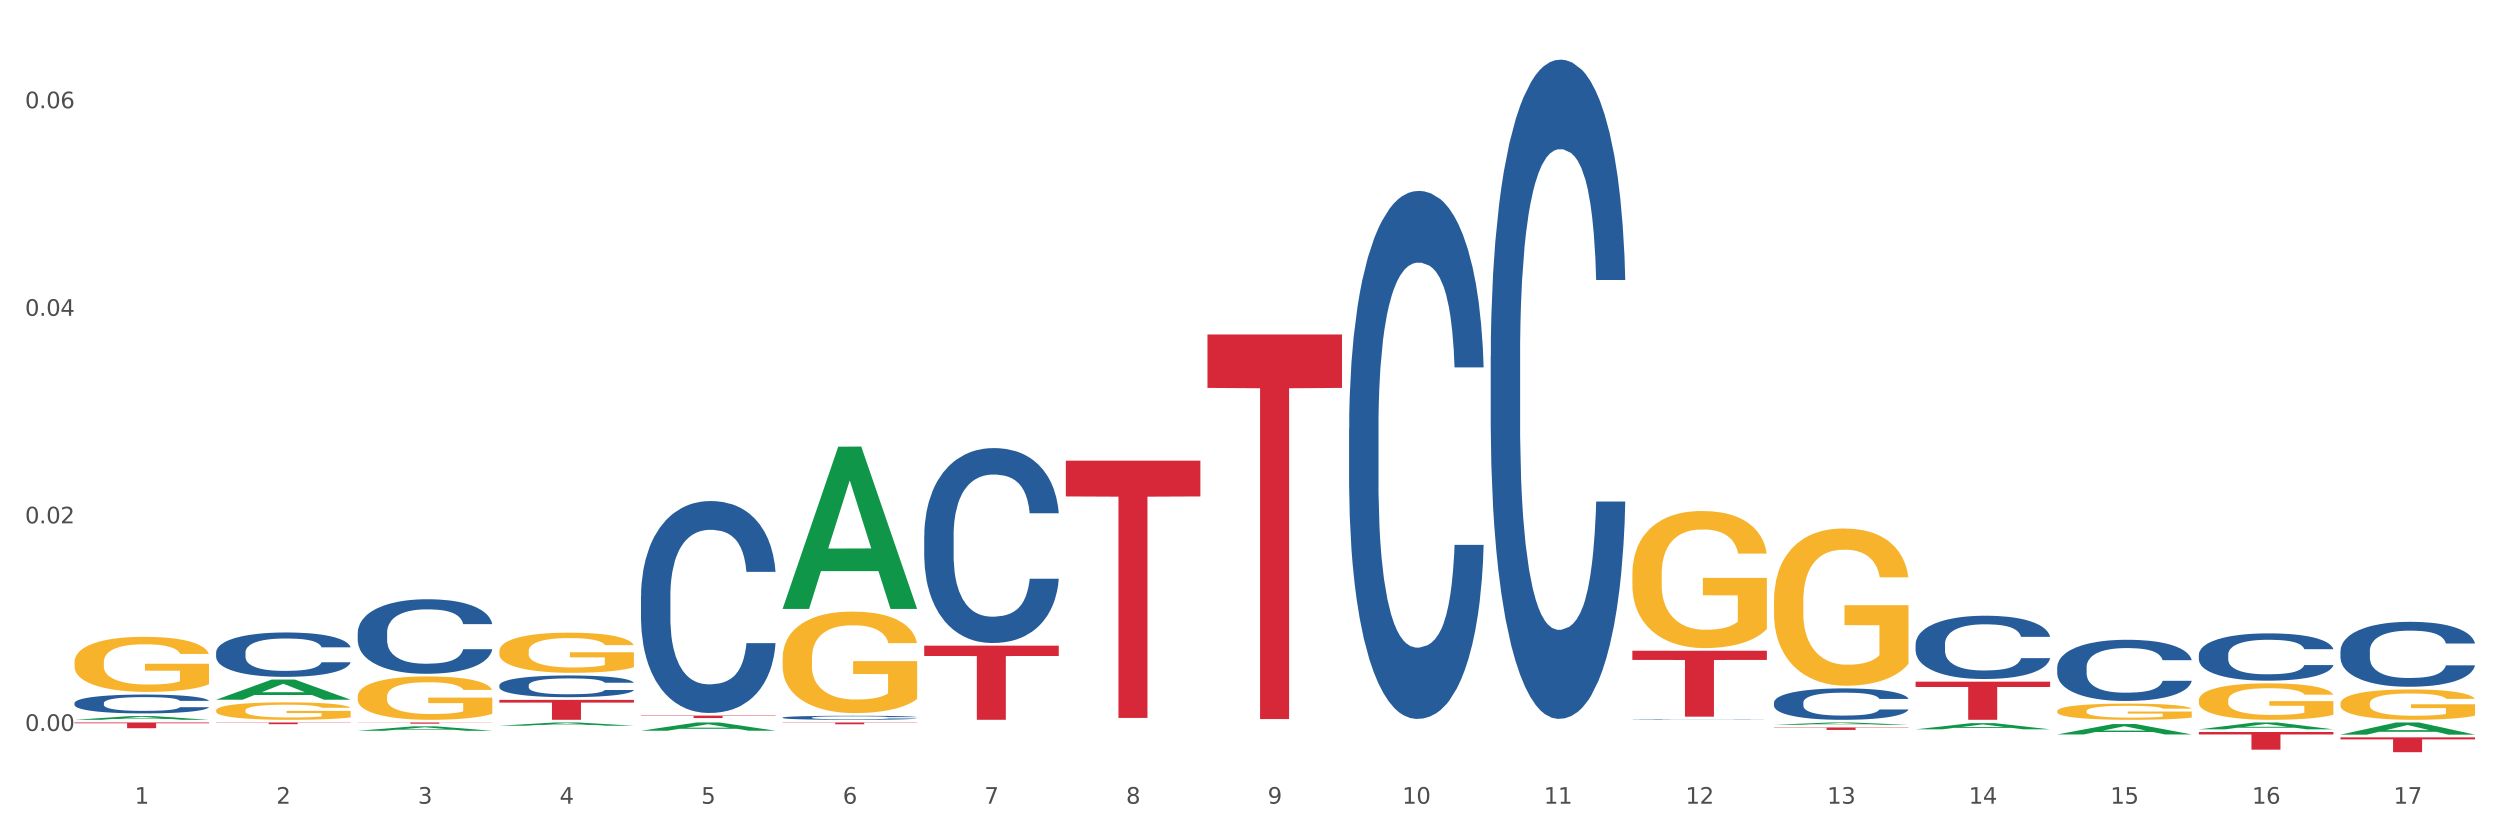 <?xml version="1.0" encoding="utf-8" standalone="no"?>
<!DOCTYPE svg PUBLIC "-//W3C//DTD SVG 1.1//EN"
  "http://www.w3.org/Graphics/SVG/1.1/DTD/svg11.dtd">
<svg xmlns:xlink="http://www.w3.org/1999/xlink" width="1080pt" height="360pt" viewBox="0 0 1080 360" xmlns="http://www.w3.org/2000/svg" version="1.1">
 <rect x="0" y="0" width="1080" height="360" fill="#333333" stroke="none"/>
 <defs>
  <style type="text/css">*{stroke-linejoin: round; stroke-linecap: butt}</style>
 </defs>
 <g id="figure_1">
  <g id="patch_1">
   <path d="M 0 360 
L 1080 360 
L 1080 0 
L 0 0 
z
" style="fill: #ffffff; stroke: #ffffff; stroke-linejoin: miter"/>
  </g>
  <g id="axes_1">
   <g id="matplotlib.axis_1">
    <g id="xtick_1">
     <g id="text_1">
      <!-- 1 -->
      <g style="fill: #4d4d4d" transform="translate(58.182 347.204) scale(0.096 -0.096)">
       <defs>
        <path id="DejaVuSans-31" d="M 794 531 
L 1825 531 
L 1825 4091 
L 703 3866 
L 703 4441 
L 1819 4666 
L 2450 4666 
L 2450 531 
L 3481 531 
L 3481 0 
L 794 0 
L 794 531 
z
" transform="scale(0.016)"/>
       </defs>
       <use xlink:href="#DejaVuSans-31"/>
      </g>
     </g>
    </g>
    <g id="xtick_2">
     <g id="text_2">
      <!-- 2 -->
      <g style="fill: #4d4d4d" transform="translate(119.364 347.204) scale(0.096 -0.096)">
       <defs>
        <path id="DejaVuSans-32" d="M 1228 531 
L 3431 531 
L 3431 0 
L 469 0 
L 469 531 
Q 828 903 1448 1529 
Q 2069 2156 2228 2338 
Q 2531 2678 2651 2914 
Q 2772 3150 2772 3378 
Q 2772 3750 2511 3984 
Q 2250 4219 1831 4219 
Q 1534 4219 1204 4116 
Q 875 4013 500 3803 
L 500 4441 
Q 881 4594 1212 4672 
Q 1544 4750 1819 4750 
Q 2544 4750 2975 4387 
Q 3406 4025 3406 3419 
Q 3406 3131 3298 2873 
Q 3191 2616 2906 2266 
Q 2828 2175 2409 1742 
Q 1991 1309 1228 531 
z
" transform="scale(0.016)"/>
       </defs>
       <use xlink:href="#DejaVuSans-32"/>
      </g>
     </g>
    </g>
    <g id="xtick_3">
     <g id="text_3">
      <!-- 3 -->
      <g style="fill: #4d4d4d" transform="translate(180.545 347.204) scale(0.096 -0.096)">
       <defs>
        <path id="DejaVuSans-33" d="M 2597 2516 
Q 3050 2419 3304 2112 
Q 3559 1806 3559 1356 
Q 3559 666 3084 287 
Q 2609 -91 1734 -91 
Q 1441 -91 1130 -33 
Q 819 25 488 141 
L 488 750 
Q 750 597 1062 519 
Q 1375 441 1716 441 
Q 2309 441 2620 675 
Q 2931 909 2931 1356 
Q 2931 1769 2642 2001 
Q 2353 2234 1838 2234 
L 1294 2234 
L 1294 2753 
L 1863 2753 
Q 2328 2753 2575 2939 
Q 2822 3125 2822 3475 
Q 2822 3834 2567 4026 
Q 2313 4219 1838 4219 
Q 1578 4219 1281 4162 
Q 984 4106 628 3988 
L 628 4550 
Q 988 4650 1302 4700 
Q 1616 4750 1894 4750 
Q 2613 4750 3031 4423 
Q 3450 4097 3450 3541 
Q 3450 3153 3228 2886 
Q 3006 2619 2597 2516 
z
" transform="scale(0.016)"/>
       </defs>
       <use xlink:href="#DejaVuSans-33"/>
      </g>
     </g>
    </g>
    <g id="xtick_4">
     <g id="text_4">
      <!-- 4 -->
      <g style="fill: #4d4d4d" transform="translate(241.726 347.204) scale(0.096 -0.096)">
       <defs>
        <path id="DejaVuSans-34" d="M 2419 4116 
L 825 1625 
L 2419 1625 
L 2419 4116 
z
M 2253 4666 
L 3047 4666 
L 3047 1625 
L 3713 1625 
L 3713 1100 
L 3047 1100 
L 3047 0 
L 2419 0 
L 2419 1100 
L 313 1100 
L 313 1709 
L 2253 4666 
z
" transform="scale(0.016)"/>
       </defs>
       <use xlink:href="#DejaVuSans-34"/>
      </g>
     </g>
    </g>
    <g id="xtick_5">
     <g id="text_5">
      <!-- 5 -->
      <g style="fill: #4d4d4d" transform="translate(302.908 347.204) scale(0.096 -0.096)">
       <defs>
        <path id="DejaVuSans-35" d="M 691 4666 
L 3169 4666 
L 3169 4134 
L 1269 4134 
L 1269 2991 
Q 1406 3038 1543 3061 
Q 1681 3084 1819 3084 
Q 2600 3084 3056 2656 
Q 3513 2228 3513 1497 
Q 3513 744 3044 326 
Q 2575 -91 1722 -91 
Q 1428 -91 1123 -41 
Q 819 9 494 109 
L 494 744 
Q 775 591 1075 516 
Q 1375 441 1709 441 
Q 2250 441 2565 725 
Q 2881 1009 2881 1497 
Q 2881 1984 2565 2268 
Q 2250 2553 1709 2553 
Q 1456 2553 1204 2497 
Q 953 2441 691 2322 
L 691 4666 
z
" transform="scale(0.016)"/>
       </defs>
       <use xlink:href="#DejaVuSans-35"/>
      </g>
     </g>
    </g>
    <g id="xtick_6">
     <g id="text_6">
      <!-- 6 -->
      <g style="fill: #4d4d4d" transform="translate(364.089 347.204) scale(0.096 -0.096)">
       <defs>
        <path id="DejaVuSans-36" d="M 2113 2584 
Q 1688 2584 1439 2293 
Q 1191 2003 1191 1497 
Q 1191 994 1439 701 
Q 1688 409 2113 409 
Q 2538 409 2786 701 
Q 3034 994 3034 1497 
Q 3034 2003 2786 2293 
Q 2538 2584 2113 2584 
z
M 3366 4563 
L 3366 3988 
Q 3128 4100 2886 4159 
Q 2644 4219 2406 4219 
Q 1781 4219 1451 3797 
Q 1122 3375 1075 2522 
Q 1259 2794 1537 2939 
Q 1816 3084 2150 3084 
Q 2853 3084 3261 2657 
Q 3669 2231 3669 1497 
Q 3669 778 3244 343 
Q 2819 -91 2113 -91 
Q 1303 -91 875 529 
Q 447 1150 447 2328 
Q 447 3434 972 4092 
Q 1497 4750 2381 4750 
Q 2619 4750 2861 4703 
Q 3103 4656 3366 4563 
z
" transform="scale(0.016)"/>
       </defs>
       <use xlink:href="#DejaVuSans-36"/>
      </g>
     </g>
    </g>
    <g id="xtick_7">
     <g id="text_7">
      <!-- 7 -->
      <g style="fill: #4d4d4d" transform="translate(425.271 347.204) scale(0.096 -0.096)">
       <defs>
        <path id="DejaVuSans-37" d="M 525 4666 
L 3525 4666 
L 3525 4397 
L 1831 0 
L 1172 0 
L 2766 4134 
L 525 4134 
L 525 4666 
z
" transform="scale(0.016)"/>
       </defs>
       <use xlink:href="#DejaVuSans-37"/>
      </g>
     </g>
    </g>
    <g id="xtick_8">
     <g id="text_8">
      <!-- 8 -->
      <g style="fill: #4d4d4d" transform="translate(486.452 347.204) scale(0.096 -0.096)">
       <defs>
        <path id="DejaVuSans-38" d="M 2034 2216 
Q 1584 2216 1326 1975 
Q 1069 1734 1069 1313 
Q 1069 891 1326 650 
Q 1584 409 2034 409 
Q 2484 409 2743 651 
Q 3003 894 3003 1313 
Q 3003 1734 2745 1975 
Q 2488 2216 2034 2216 
z
M 1403 2484 
Q 997 2584 770 2862 
Q 544 3141 544 3541 
Q 544 4100 942 4425 
Q 1341 4750 2034 4750 
Q 2731 4750 3128 4425 
Q 3525 4100 3525 3541 
Q 3525 3141 3298 2862 
Q 3072 2584 2669 2484 
Q 3125 2378 3379 2068 
Q 3634 1759 3634 1313 
Q 3634 634 3220 271 
Q 2806 -91 2034 -91 
Q 1263 -91 848 271 
Q 434 634 434 1313 
Q 434 1759 690 2068 
Q 947 2378 1403 2484 
z
M 1172 3481 
Q 1172 3119 1398 2916 
Q 1625 2713 2034 2713 
Q 2441 2713 2670 2916 
Q 2900 3119 2900 3481 
Q 2900 3844 2670 4047 
Q 2441 4250 2034 4250 
Q 1625 4250 1398 4047 
Q 1172 3844 1172 3481 
z
" transform="scale(0.016)"/>
       </defs>
       <use xlink:href="#DejaVuSans-38"/>
      </g>
     </g>
    </g>
    <g id="xtick_9">
     <g id="text_9">
      <!-- 9 -->
      <g style="fill: #4d4d4d" transform="translate(547.634 347.204) scale(0.096 -0.096)">
       <defs>
        <path id="DejaVuSans-39" d="M 703 97 
L 703 672 
Q 941 559 1184 500 
Q 1428 441 1663 441 
Q 2288 441 2617 861 
Q 2947 1281 2994 2138 
Q 2813 1869 2534 1725 
Q 2256 1581 1919 1581 
Q 1219 1581 811 2004 
Q 403 2428 403 3163 
Q 403 3881 828 4315 
Q 1253 4750 1959 4750 
Q 2769 4750 3195 4129 
Q 3622 3509 3622 2328 
Q 3622 1225 3098 567 
Q 2575 -91 1691 -91 
Q 1453 -91 1209 -44 
Q 966 3 703 97 
z
M 1959 2075 
Q 2384 2075 2632 2365 
Q 2881 2656 2881 3163 
Q 2881 3666 2632 3958 
Q 2384 4250 1959 4250 
Q 1534 4250 1286 3958 
Q 1038 3666 1038 3163 
Q 1038 2656 1286 2365 
Q 1534 2075 1959 2075 
z
" transform="scale(0.016)"/>
       </defs>
       <use xlink:href="#DejaVuSans-39"/>
      </g>
     </g>
    </g>
    <g id="xtick_10">
     <g id="text_10">
      <!-- 10 -->
      <g style="fill: #4d4d4d" transform="translate(605.761 347.204) scale(0.096 -0.096)">
       <defs>
        <path id="DejaVuSans-30" d="M 2034 4250 
Q 1547 4250 1301 3770 
Q 1056 3291 1056 2328 
Q 1056 1369 1301 889 
Q 1547 409 2034 409 
Q 2525 409 2770 889 
Q 3016 1369 3016 2328 
Q 3016 3291 2770 3770 
Q 2525 4250 2034 4250 
z
M 2034 4750 
Q 2819 4750 3233 4129 
Q 3647 3509 3647 2328 
Q 3647 1150 3233 529 
Q 2819 -91 2034 -91 
Q 1250 -91 836 529 
Q 422 1150 422 2328 
Q 422 3509 836 4129 
Q 1250 4750 2034 4750 
z
" transform="scale(0.016)"/>
       </defs>
       <use xlink:href="#DejaVuSans-31"/>
       <use xlink:href="#DejaVuSans-30" transform="translate(63.623 0)"/>
      </g>
     </g>
    </g>
    <g id="xtick_11">
     <g id="text_11">
      <!-- 11 -->
      <g style="fill: #4d4d4d" transform="translate(666.942 347.204) scale(0.096 -0.096)">
       <use xlink:href="#DejaVuSans-31"/>
       <use xlink:href="#DejaVuSans-31" transform="translate(63.623 0)"/>
      </g>
     </g>
    </g>
    <g id="xtick_12">
     <g id="text_12">
      <!-- 12 -->
      <g style="fill: #4d4d4d" transform="translate(728.124 347.204) scale(0.096 -0.096)">
       <use xlink:href="#DejaVuSans-31"/>
       <use xlink:href="#DejaVuSans-32" transform="translate(63.623 0)"/>
      </g>
     </g>
    </g>
    <g id="xtick_13">
     <g id="text_13">
      <!-- 13 -->
      <g style="fill: #4d4d4d" transform="translate(789.305 347.204) scale(0.096 -0.096)">
       <use xlink:href="#DejaVuSans-31"/>
       <use xlink:href="#DejaVuSans-33" transform="translate(63.623 0)"/>
      </g>
     </g>
    </g>
    <g id="xtick_14">
     <g id="text_14">
      <!-- 14 -->
      <g style="fill: #4d4d4d" transform="translate(850.487 347.204) scale(0.096 -0.096)">
       <use xlink:href="#DejaVuSans-31"/>
       <use xlink:href="#DejaVuSans-34" transform="translate(63.623 0)"/>
      </g>
     </g>
    </g>
    <g id="xtick_15">
     <g id="text_15">
      <!-- 15 -->
      <g style="fill: #4d4d4d" transform="translate(911.668 347.204) scale(0.096 -0.096)">
       <use xlink:href="#DejaVuSans-31"/>
       <use xlink:href="#DejaVuSans-35" transform="translate(63.623 0)"/>
      </g>
     </g>
    </g>
    <g id="xtick_16">
     <g id="text_16">
      <!-- 16 -->
      <g style="fill: #4d4d4d" transform="translate(972.849 347.204) scale(0.096 -0.096)">
       <use xlink:href="#DejaVuSans-31"/>
       <use xlink:href="#DejaVuSans-36" transform="translate(63.623 0)"/>
      </g>
     </g>
    </g>
    <g id="xtick_17">
     <g id="text_17">
      <!-- 17 -->
      <g style="fill: #4d4d4d" transform="translate(1034.031 347.204) scale(0.096 -0.096)">
       <use xlink:href="#DejaVuSans-31"/>
       <use xlink:href="#DejaVuSans-37" transform="translate(63.623 0)"/>
      </g>
     </g>
    </g>
    <g id="xtick_18"/>
    <g id="xtick_19"/>
    <g id="xtick_20"/>
    <g id="xtick_21"/>
    <g id="xtick_22"/>
    <g id="xtick_23"/>
    <g id="xtick_24"/>
    <g id="xtick_25"/>
    <g id="xtick_26"/>
    <g id="xtick_27"/>
    <g id="xtick_28"/>
    <g id="xtick_29"/>
    <g id="xtick_30"/>
    <g id="xtick_31"/>
    <g id="xtick_32"/>
    <g id="xtick_33"/>
   </g>
   <g id="matplotlib.axis_2">
    <g id="ytick_1">
     <g id="text_18">
      <!-- 0.00 -->
      <g style="fill: #4d4d4d" transform="translate(10.8 315.755) scale(0.096 -0.096)">
       <defs>
        <path id="DejaVuSans-2e" d="M 684 794 
L 1344 794 
L 1344 0 
L 684 0 
L 684 794 
z
" transform="scale(0.016)"/>
       </defs>
       <use xlink:href="#DejaVuSans-30"/>
       <use xlink:href="#DejaVuSans-2e" transform="translate(63.623 0)"/>
       <use xlink:href="#DejaVuSans-30" transform="translate(95.41 0)"/>
       <use xlink:href="#DejaVuSans-30" transform="translate(159.033 0)"/>
      </g>
     </g>
    </g>
    <g id="ytick_2">
     <g id="text_19">
      <!-- 0.02 -->
      <g style="fill: #4d4d4d" transform="translate(10.8 226.092) scale(0.096 -0.096)">
       <use xlink:href="#DejaVuSans-30"/>
       <use xlink:href="#DejaVuSans-2e" transform="translate(63.623 0)"/>
       <use xlink:href="#DejaVuSans-30" transform="translate(95.41 0)"/>
       <use xlink:href="#DejaVuSans-32" transform="translate(159.033 0)"/>
      </g>
     </g>
    </g>
    <g id="ytick_3">
     <g id="text_20">
      <!-- 0.04 -->
      <g style="fill: #4d4d4d" transform="translate(10.8 136.43) scale(0.096 -0.096)">
       <use xlink:href="#DejaVuSans-30"/>
       <use xlink:href="#DejaVuSans-2e" transform="translate(63.623 0)"/>
       <use xlink:href="#DejaVuSans-30" transform="translate(95.41 0)"/>
       <use xlink:href="#DejaVuSans-34" transform="translate(159.033 0)"/>
      </g>
     </g>
    </g>
    <g id="ytick_4">
     <g id="text_21">
      <!-- 0.06 -->
      <g style="fill: #4d4d4d" transform="translate(10.8 46.768) scale(0.096 -0.096)">
       <use xlink:href="#DejaVuSans-30"/>
       <use xlink:href="#DejaVuSans-2e" transform="translate(63.623 0)"/>
       <use xlink:href="#DejaVuSans-30" transform="translate(95.41 0)"/>
       <use xlink:href="#DejaVuSans-36" transform="translate(159.033 0)"/>
      </g>
     </g>
    </g>
    <g id="ytick_5"/>
    <g id="ytick_6"/>
    <g id="ytick_7"/>
   </g>
   <g id="PolyCollection_1">
    <path d="M 1011.078 318.518 
L 1069.2 318.518 
L 1069.2 319.412 
L 1046.337 319.418 
L 1046.337 324.95 
L 1033.803 324.95 
L 1033.803 319.418 
L 1011.078 319.412 
L 1011.078 318.524 
L 1011.078 318.518 
z
" clip-path="url(#p15aa3ffa66)" style="fill: #d62839"/>
    <path d="M 949.896 316.227 
L 1008.019 316.227 
L 1008.019 317.287 
L 985.155 317.294 
L 985.155 323.851 
L 972.622 323.851 
L 972.622 317.294 
L 949.896 317.287 
L 949.896 316.234 
L 949.896 316.227 
z
" clip-path="url(#p15aa3ffa66)" style="fill: #d62839"/>
    <path d="M 338.082 262.938 
L 338.142 262.872 
L 362.11 192.971 
L 372.057 192.905 
L 396.204 263.07 
L 384.7 263.07 
L 379.487 246.731 
L 354.74 246.731 
L 354.56 246.994 
L 349.527 263.07 
L 338.082 263.07 
L 338.082 262.938 
L 357.856 236.98 
L 376.371 236.914 
L 367.203 207.86 
L 367.083 207.728 
L 366.963 207.926 
L 357.796 236.914 
L 357.856 236.98 
L 338.082 262.938 
z
" clip-path="url(#p15aa3ffa66)" style="fill: #109648"/>
    <path d="M 276.901 315.671 
L 276.961 315.668 
L 300.929 312.111 
L 310.875 312.108 
L 335.023 315.678 
L 323.518 315.678 
L 318.305 314.846 
L 293.558 314.846 
L 293.379 314.86 
L 288.345 315.678 
L 276.901 315.678 
L 276.901 315.671 
L 296.674 314.35 
L 315.19 314.347 
L 306.022 312.868 
L 305.902 312.862 
L 305.782 312.872 
L 296.614 314.347 
L 296.674 314.35 
L 276.901 315.671 
z
" clip-path="url(#p15aa3ffa66)" style="fill: #109648"/>
    <path d="M 827.533 315.068 
L 827.593 315.066 
L 851.561 312.386 
L 861.508 312.384 
L 885.656 315.073 
L 874.151 315.073 
L 868.938 314.447 
L 844.191 314.447 
L 844.011 314.457 
L 838.978 315.073 
L 827.533 315.073 
L 827.533 315.068 
L 847.307 314.073 
L 865.822 314.071 
L 856.654 312.957 
L 856.535 312.952 
L 856.415 312.96 
L 847.247 314.071 
L 847.307 314.073 
L 827.533 315.068 
z
" clip-path="url(#p15aa3ffa66)" style="fill: #109648"/>
    <path d="M 766.352 313.111 
L 766.412 313.111 
L 790.38 312.108 
L 800.327 312.108 
L 824.474 313.113 
L 812.97 313.113 
L 807.757 312.879 
L 783.01 312.879 
L 782.83 312.883 
L 777.797 313.113 
L 766.352 313.113 
L 766.352 313.111 
L 786.126 312.739 
L 804.641 312.738 
L 795.473 312.322 
L 795.353 312.32 
L 795.233 312.323 
L 786.066 312.738 
L 786.126 312.739 
L 766.352 313.111 
z
" clip-path="url(#p15aa3ffa66)" style="fill: #109648"/>
    <path d="M 215.719 313.504 
L 215.779 313.503 
L 239.747 312.109 
L 249.694 312.108 
L 273.842 313.507 
L 262.337 313.507 
L 257.124 313.181 
L 232.377 313.181 
L 232.197 313.186 
L 227.164 313.507 
L 215.719 313.507 
L 215.719 313.504 
L 235.493 312.986 
L 254.008 312.985 
L 244.84 312.406 
L 244.72 312.403 
L 244.601 312.407 
L 235.433 312.985 
L 235.493 312.986 
L 215.719 313.504 
z
" clip-path="url(#p15aa3ffa66)" style="fill: #109648"/>
    <path d="M 888.715 307.197 
L 888.783 307.19 
L 888.783 306.96 
L 888.921 306.762 
L 889.607 306.283 
L 890.636 305.886 
L 891.391 305.675 
L 892.146 305.503 
L 893.038 305.33 
L 894.136 305.151 
L 896.126 304.889 
L 897.361 304.755 
L 898.871 304.614 
L 901.616 304.41 
L 903.606 304.295 
L 905.664 304.199 
L 909.027 304.084 
L 911.223 304.032 
L 913.556 303.994 
L 916.369 303.968 
L 918.497 303.962 
L 923.163 303.981 
L 927.143 304.039 
L 929.064 304.084 
L 931.535 304.16 
L 932.838 304.211 
L 934.966 304.314 
L 937.162 304.448 
L 938.671 304.563 
L 940.936 304.78 
L 942.651 304.998 
L 944.23 305.266 
L 945.053 305.452 
L 945.671 305.624 
L 946.22 305.822 
L 946.769 306.136 
L 934.417 306.136 
L 933.936 305.912 
L 933.182 305.701 
L 932.084 305.496 
L 931.123 305.369 
L 929.476 305.209 
L 927.966 305.106 
L 926.388 305.03 
L 924.467 304.966 
L 922.957 304.934 
L 920.83 304.908 
L 916.644 304.915 
L 913.83 304.966 
L 911.909 305.03 
L 910.674 305.087 
L 909.576 305.151 
L 908.341 305.241 
L 906.899 305.375 
L 905.87 305.496 
L 904.841 305.65 
L 904.017 305.803 
L 903.263 305.982 
L 902.645 306.174 
L 902.165 306.372 
L 901.753 306.615 
L 901.41 307.018 
L 901.41 307.894 
L 901.547 308.092 
L 901.89 308.354 
L 902.302 308.552 
L 902.988 308.789 
L 903.606 308.948 
L 904.772 309.179 
L 906.076 309.37 
L 907.105 309.492 
L 908.135 309.594 
L 909.919 309.735 
L 911.909 309.85 
L 913.624 309.92 
L 915.958 309.984 
L 917.536 310.01 
L 918.908 310.022 
L 922.271 310.022 
L 924.672 310.003 
L 927.349 309.958 
L 929.407 309.901 
L 931.123 309.831 
L 933.044 309.716 
L 934.279 309.607 
L 934.279 308.271 
L 919.183 308.264 
L 919.183 307.376 
L 946.837 307.376 
L 946.837 309.984 
L 945.671 310.118 
L 944.367 310.24 
L 942.994 310.348 
L 940.936 310.483 
L 938.465 310.611 
L 936.269 310.7 
L 933.936 310.777 
L 931.191 310.847 
L 927.623 310.911 
L 925.427 310.937 
L 922.682 310.956 
L 919.457 310.962 
L 916.644 310.949 
L 913.899 310.917 
L 911.017 310.86 
L 908.203 310.777 
L 906.076 310.694 
L 903.949 310.591 
L 901.684 310.457 
L 899.9 310.329 
L 898.528 310.214 
L 897.018 310.067 
L 895.371 309.875 
L 894.136 309.703 
L 893.038 309.524 
L 891.871 309.294 
L 891.048 309.095 
L 890.224 308.846 
L 889.744 308.661 
L 889.195 308.373 
L 888.783 307.97 
L 888.715 307.197 
z
" clip-path="url(#p15aa3ffa66)" style="fill: #f7b32b"/>
    <path d="M 888.715 317.279 
L 888.775 317.275 
L 912.743 312.785 
L 922.689 312.781 
L 946.837 317.288 
L 935.333 317.288 
L 930.12 316.238 
L 905.373 316.238 
L 905.193 316.255 
L 900.16 317.288 
L 888.715 317.288 
L 888.715 317.279 
L 908.488 315.612 
L 927.004 315.608 
L 917.836 313.742 
L 917.716 313.733 
L 917.596 313.746 
L 908.428 315.608 
L 908.488 315.612 
L 888.715 317.279 
z
" clip-path="url(#p15aa3ffa66)" style="fill: #109648"/>
    <path d="M 1011.078 303.899 
L 1011.146 303.887 
L 1011.146 303.456 
L 1011.284 303.084 
L 1011.97 302.185 
L 1012.999 301.441 
L 1013.754 301.045 
L 1014.509 300.722 
L 1015.401 300.398 
L 1016.499 300.062 
L 1018.489 299.571 
L 1019.724 299.319 
L 1021.234 299.055 
L 1023.978 298.671 
L 1025.969 298.455 
L 1028.027 298.275 
L 1031.39 298.06 
L 1033.585 297.964 
L 1035.919 297.892 
L 1038.732 297.844 
L 1040.859 297.832 
L 1045.526 297.868 
L 1049.506 297.976 
L 1051.427 298.06 
L 1053.897 298.204 
L 1055.201 298.299 
L 1057.328 298.491 
L 1059.524 298.743 
L 1061.034 298.959 
L 1063.299 299.367 
L 1065.014 299.774 
L 1066.592 300.278 
L 1067.416 300.626 
L 1068.033 300.949 
L 1068.582 301.321 
L 1069.131 301.909 
L 1056.78 301.909 
L 1056.299 301.489 
L 1055.544 301.093 
L 1054.446 300.71 
L 1053.486 300.47 
L 1051.839 300.17 
L 1050.329 299.978 
L 1048.751 299.834 
L 1046.829 299.714 
L 1045.32 299.654 
L 1043.192 299.606 
L 1039.007 299.618 
L 1036.193 299.714 
L 1034.272 299.834 
L 1033.037 299.942 
L 1031.939 300.062 
L 1030.703 300.23 
L 1029.262 300.482 
L 1028.233 300.71 
L 1027.204 300.997 
L 1026.38 301.285 
L 1025.625 301.621 
L 1025.008 301.981 
L 1024.527 302.352 
L 1024.116 302.808 
L 1023.773 303.564 
L 1023.773 305.206 
L 1023.91 305.578 
L 1024.253 306.07 
L 1024.665 306.441 
L 1025.351 306.885 
L 1025.969 307.185 
L 1027.135 307.617 
L 1028.439 307.976 
L 1029.468 308.204 
L 1030.498 308.396 
L 1032.282 308.66 
L 1034.272 308.876 
L 1035.987 309.008 
L 1038.32 309.127 
L 1039.899 309.175 
L 1041.271 309.199 
L 1044.634 309.199 
L 1047.035 309.163 
L 1049.712 309.08 
L 1051.77 308.972 
L 1053.486 308.84 
L 1055.407 308.624 
L 1056.642 308.42 
L 1056.642 305.914 
L 1041.546 305.902 
L 1041.546 304.235 
L 1069.2 304.235 
L 1069.2 309.127 
L 1068.033 309.379 
L 1066.73 309.607 
L 1065.357 309.811 
L 1063.299 310.063 
L 1060.828 310.303 
L 1058.632 310.471 
L 1056.299 310.614 
L 1053.554 310.746 
L 1049.986 310.866 
L 1047.79 310.914 
L 1045.045 310.95 
L 1041.82 310.962 
L 1039.007 310.938 
L 1036.262 310.878 
L 1033.38 310.77 
L 1030.566 310.614 
L 1028.439 310.459 
L 1026.312 310.267 
L 1024.047 310.015 
L 1022.263 309.775 
L 1020.891 309.559 
L 1019.381 309.283 
L 1017.734 308.924 
L 1016.499 308.6 
L 1015.401 308.264 
L 1014.234 307.832 
L 1013.411 307.461 
L 1012.587 306.993 
L 1012.107 306.645 
L 1011.558 306.106 
L 1011.146 305.35 
L 1011.078 303.899 
z
" clip-path="url(#p15aa3ffa66)" style="fill: #f7b32b"/>
    <path d="M 949.896 302.485 
L 949.965 302.47 
L 949.965 301.952 
L 950.102 301.506 
L 950.788 300.426 
L 951.818 299.534 
L 952.572 299.059 
L 953.327 298.67 
L 954.219 298.282 
L 955.317 297.879 
L 957.307 297.289 
L 958.543 296.986 
L 960.052 296.67 
L 962.797 296.209 
L 964.787 295.95 
L 966.846 295.734 
L 970.208 295.475 
L 972.404 295.36 
L 974.737 295.274 
L 977.551 295.216 
L 979.678 295.202 
L 984.344 295.245 
L 988.324 295.374 
L 990.246 295.475 
L 992.716 295.648 
L 994.02 295.763 
L 996.147 295.993 
L 998.343 296.296 
L 999.853 296.555 
L 1002.117 297.044 
L 1003.833 297.533 
L 1005.411 298.138 
L 1006.234 298.555 
L 1006.852 298.944 
L 1007.401 299.39 
L 1007.95 300.095 
L 995.598 300.095 
L 995.118 299.592 
L 994.363 299.117 
L 993.265 298.656 
L 992.304 298.368 
L 990.657 298.008 
L 989.148 297.778 
L 987.569 297.605 
L 985.648 297.461 
L 984.138 297.389 
L 982.011 297.332 
L 977.825 297.346 
L 975.012 297.461 
L 973.09 297.605 
L 971.855 297.735 
L 970.757 297.879 
L 969.522 298.08 
L 968.081 298.383 
L 967.052 298.656 
L 966.022 299.001 
L 965.199 299.347 
L 964.444 299.75 
L 963.826 300.182 
L 963.346 300.628 
L 962.934 301.175 
L 962.591 302.082 
L 962.591 304.053 
L 962.728 304.5 
L 963.072 305.09 
L 963.483 305.536 
L 964.169 306.068 
L 964.787 306.428 
L 965.954 306.946 
L 967.257 307.378 
L 968.287 307.652 
L 969.316 307.882 
L 971.1 308.199 
L 973.09 308.458 
L 974.806 308.616 
L 977.139 308.76 
L 978.717 308.818 
L 980.09 308.846 
L 983.452 308.846 
L 985.854 308.803 
L 988.53 308.702 
L 990.589 308.573 
L 992.304 308.415 
L 994.226 308.155 
L 995.461 307.911 
L 995.461 304.903 
L 980.364 304.888 
L 980.364 302.888 
L 1008.019 302.888 
L 1008.019 308.76 
L 1006.852 309.062 
L 1005.548 309.336 
L 1004.176 309.58 
L 1002.117 309.883 
L 999.647 310.171 
L 997.451 310.372 
L 995.118 310.545 
L 992.373 310.703 
L 988.805 310.847 
L 986.609 310.905 
L 983.864 310.948 
L 980.639 310.962 
L 977.825 310.933 
L 975.08 310.861 
L 972.198 310.732 
L 969.385 310.545 
L 967.257 310.358 
L 965.13 310.127 
L 962.866 309.825 
L 961.082 309.537 
L 959.709 309.278 
L 958.199 308.947 
L 956.553 308.515 
L 955.317 308.127 
L 954.219 307.724 
L 953.053 307.206 
L 952.229 306.759 
L 951.406 306.198 
L 950.926 305.781 
L 950.377 305.133 
L 949.965 304.226 
L 949.896 302.485 
z
" clip-path="url(#p15aa3ffa66)" style="fill: #f7b32b"/>
    <path d="M 215.719 281.333 
L 215.788 281.317 
L 215.788 280.747 
L 215.925 280.256 
L 216.611 279.068 
L 217.641 278.087 
L 218.395 277.564 
L 219.15 277.137 
L 220.042 276.709 
L 221.14 276.266 
L 223.13 275.616 
L 224.366 275.284 
L 225.875 274.936 
L 228.62 274.429 
L 230.61 274.144 
L 232.669 273.906 
L 236.031 273.621 
L 238.227 273.495 
L 240.56 273.4 
L 243.374 273.336 
L 245.501 273.32 
L 250.167 273.368 
L 254.147 273.51 
L 256.069 273.621 
L 258.539 273.811 
L 259.843 273.938 
L 261.97 274.191 
L 264.166 274.524 
L 265.676 274.809 
L 267.94 275.347 
L 269.656 275.886 
L 271.234 276.551 
L 272.057 277.01 
L 272.675 277.437 
L 273.224 277.928 
L 273.773 278.704 
L 261.421 278.704 
L 260.941 278.15 
L 260.186 277.627 
L 259.088 277.121 
L 258.127 276.804 
L 256.48 276.408 
L 254.971 276.155 
L 253.392 275.965 
L 251.471 275.807 
L 249.961 275.727 
L 247.834 275.664 
L 243.648 275.68 
L 240.835 275.807 
L 238.913 275.965 
L 237.678 276.107 
L 236.58 276.266 
L 235.345 276.487 
L 233.904 276.82 
L 232.875 277.121 
L 231.845 277.501 
L 231.022 277.881 
L 230.267 278.324 
L 229.649 278.799 
L 229.169 279.29 
L 228.757 279.892 
L 228.414 280.889 
L 228.414 283.059 
L 228.551 283.55 
L 228.895 284.199 
L 229.306 284.69 
L 229.993 285.276 
L 230.61 285.671 
L 231.777 286.242 
L 233.08 286.717 
L 234.11 287.017 
L 235.139 287.271 
L 236.923 287.619 
L 238.913 287.904 
L 240.629 288.078 
L 242.962 288.237 
L 244.54 288.3 
L 245.913 288.332 
L 249.275 288.332 
L 251.677 288.284 
L 254.353 288.173 
L 256.412 288.031 
L 258.127 287.857 
L 260.049 287.572 
L 261.284 287.302 
L 261.284 283.993 
L 246.187 283.977 
L 246.187 281.776 
L 273.842 281.776 
L 273.842 288.237 
L 272.675 288.569 
L 271.371 288.87 
L 269.999 289.139 
L 267.94 289.472 
L 265.47 289.789 
L 263.274 290.01 
L 260.941 290.2 
L 258.196 290.374 
L 254.628 290.533 
L 252.432 290.596 
L 249.687 290.644 
L 246.462 290.659 
L 243.648 290.628 
L 240.903 290.549 
L 238.021 290.406 
L 235.208 290.2 
L 233.08 289.994 
L 230.953 289.741 
L 228.689 289.408 
L 226.905 289.092 
L 225.532 288.807 
L 224.022 288.443 
L 222.376 287.968 
L 221.14 287.54 
L 220.042 287.097 
L 218.876 286.527 
L 218.052 286.036 
L 217.229 285.418 
L 216.749 284.959 
L 216.2 284.246 
L 215.788 283.249 
L 215.719 281.333 
z
" clip-path="url(#p15aa3ffa66)" style="fill: #f7b32b"/>
    <path d="M 338.082 284.478 
L 338.151 284.438 
L 338.151 282.996 
L 338.288 281.755 
L 338.974 278.752 
L 340.003 276.269 
L 340.758 274.947 
L 341.513 273.866 
L 342.405 272.785 
L 343.503 271.664 
L 345.493 270.022 
L 346.728 269.181 
L 348.238 268.3 
L 350.983 267.018 
L 352.973 266.298 
L 355.032 265.697 
L 358.394 264.976 
L 360.59 264.656 
L 362.923 264.415 
L 365.737 264.255 
L 367.864 264.215 
L 372.53 264.335 
L 376.51 264.696 
L 378.431 264.976 
L 380.902 265.457 
L 382.206 265.777 
L 384.333 266.418 
L 386.529 267.259 
L 388.038 267.979 
L 390.303 269.341 
L 392.019 270.703 
L 393.597 272.384 
L 394.42 273.546 
L 395.038 274.627 
L 395.587 275.868 
L 396.136 277.831 
L 383.784 277.831 
L 383.304 276.429 
L 382.549 275.108 
L 381.451 273.826 
L 380.49 273.025 
L 378.843 272.024 
L 377.334 271.383 
L 375.755 270.903 
L 373.834 270.502 
L 372.324 270.302 
L 370.197 270.142 
L 366.011 270.182 
L 363.198 270.502 
L 361.276 270.903 
L 360.041 271.263 
L 358.943 271.664 
L 357.708 272.224 
L 356.267 273.065 
L 355.237 273.826 
L 354.208 274.787 
L 353.385 275.748 
L 352.63 276.87 
L 352.012 278.071 
L 351.532 279.312 
L 351.12 280.834 
L 350.777 283.357 
L 350.777 288.843 
L 350.914 290.084 
L 351.257 291.726 
L 351.669 292.968 
L 352.355 294.449 
L 352.973 295.451 
L 354.139 296.892 
L 355.443 298.094 
L 356.473 298.854 
L 357.502 299.495 
L 359.286 300.376 
L 361.276 301.097 
L 362.992 301.537 
L 365.325 301.938 
L 366.903 302.098 
L 368.276 302.178 
L 371.638 302.178 
L 374.04 302.058 
L 376.716 301.778 
L 378.775 301.417 
L 380.49 300.977 
L 382.412 300.256 
L 383.647 299.575 
L 383.647 291.206 
L 368.55 291.166 
L 368.55 285.599 
L 396.204 285.599 
L 396.204 301.938 
L 395.038 302.779 
L 393.734 303.54 
L 392.362 304.22 
L 390.303 305.061 
L 387.833 305.862 
L 385.637 306.423 
L 383.304 306.904 
L 380.559 307.344 
L 376.99 307.744 
L 374.795 307.905 
L 372.05 308.025 
L 368.824 308.065 
L 366.011 307.985 
L 363.266 307.785 
L 360.384 307.424 
L 357.571 306.904 
L 355.443 306.383 
L 353.316 305.742 
L 351.052 304.901 
L 349.267 304.1 
L 347.895 303.38 
L 346.385 302.458 
L 344.738 301.257 
L 343.503 300.176 
L 342.405 299.055 
L 341.239 297.613 
L 340.415 296.372 
L 339.592 294.81 
L 339.111 293.649 
L 338.562 291.846 
L 338.151 289.324 
L 338.082 284.478 
z
" clip-path="url(#p15aa3ffa66)" style="fill: #f7b32b"/>
    <path d="M 705.171 248.123 
L 705.239 248.069 
L 705.239 246.122 
L 705.376 244.445 
L 706.063 240.388 
L 707.092 237.034 
L 707.847 235.249 
L 708.602 233.789 
L 709.494 232.328 
L 710.592 230.814 
L 712.582 228.596 
L 713.817 227.46 
L 715.327 226.27 
L 718.071 224.539 
L 720.061 223.565 
L 722.12 222.754 
L 725.483 221.78 
L 727.678 221.348 
L 730.012 221.023 
L 732.825 220.807 
L 734.952 220.753 
L 739.619 220.915 
L 743.599 221.402 
L 745.52 221.78 
L 747.99 222.429 
L 749.294 222.862 
L 751.421 223.728 
L 753.617 224.863 
L 755.127 225.837 
L 757.391 227.676 
L 759.107 229.515 
L 760.685 231.787 
L 761.509 233.356 
L 762.126 234.816 
L 762.675 236.493 
L 763.224 239.144 
L 750.872 239.144 
L 750.392 237.251 
L 749.637 235.466 
L 748.539 233.735 
L 747.579 232.653 
L 745.932 231.3 
L 744.422 230.435 
L 742.844 229.786 
L 740.922 229.245 
L 739.413 228.974 
L 737.285 228.758 
L 733.099 228.812 
L 730.286 229.245 
L 728.365 229.786 
L 727.129 230.273 
L 726.031 230.814 
L 724.796 231.571 
L 723.355 232.707 
L 722.326 233.735 
L 721.297 235.033 
L 720.473 236.331 
L 719.718 237.846 
L 719.101 239.468 
L 718.62 241.145 
L 718.209 243.201 
L 717.866 246.608 
L 717.866 254.019 
L 718.003 255.696 
L 718.346 257.914 
L 718.758 259.59 
L 719.444 261.592 
L 720.061 262.944 
L 721.228 264.891 
L 722.532 266.514 
L 723.561 267.542 
L 724.59 268.407 
L 726.375 269.597 
L 728.365 270.571 
L 730.08 271.166 
L 732.413 271.707 
L 733.992 271.923 
L 735.364 272.032 
L 738.726 272.032 
L 741.128 271.869 
L 743.804 271.491 
L 745.863 271.004 
L 747.579 270.409 
L 749.5 269.435 
L 750.735 268.516 
L 750.735 257.21 
L 735.638 257.156 
L 735.638 249.638 
L 763.293 249.638 
L 763.293 271.707 
L 762.126 272.843 
L 760.823 273.871 
L 759.45 274.79 
L 757.391 275.926 
L 754.921 277.008 
L 752.725 277.765 
L 750.392 278.414 
L 747.647 279.009 
L 744.079 279.55 
L 741.883 279.767 
L 739.138 279.929 
L 735.913 279.983 
L 733.099 279.875 
L 730.355 279.604 
L 727.473 279.118 
L 724.659 278.414 
L 722.532 277.711 
L 720.405 276.846 
L 718.14 275.71 
L 716.356 274.628 
L 714.983 273.654 
L 713.474 272.41 
L 711.827 270.787 
L 710.592 269.327 
L 709.494 267.812 
L 708.327 265.865 
L 707.504 264.188 
L 706.68 262.079 
L 706.2 260.51 
L 705.651 258.076 
L 705.239 254.668 
L 705.171 248.123 
z
" clip-path="url(#p15aa3ffa66)" style="fill: #f7b32b"/>
    <path d="M 1011.078 317.363 
L 1011.138 317.358 
L 1035.106 312.112 
L 1045.052 312.108 
L 1069.2 317.373 
L 1057.695 317.373 
L 1052.482 316.147 
L 1027.735 316.147 
L 1027.556 316.166 
L 1022.522 317.373 
L 1011.078 317.373 
L 1011.078 317.363 
L 1030.851 315.415 
L 1049.366 315.41 
L 1040.199 313.23 
L 1040.079 313.22 
L 1039.959 313.235 
L 1030.791 315.41 
L 1030.851 315.415 
L 1011.078 317.363 
z
" clip-path="url(#p15aa3ffa66)" style="fill: #109648"/>
    <path d="M 949.896 315.076 
L 949.956 315.073 
L 973.924 312.11 
L 983.871 312.108 
L 1008.019 315.082 
L 996.514 315.082 
L 991.301 314.389 
L 966.554 314.389 
L 966.374 314.4 
L 961.341 315.082 
L 949.896 315.082 
L 949.896 315.076 
L 969.67 313.976 
L 988.185 313.973 
L 979.017 312.741 
L 978.897 312.736 
L 978.778 312.744 
L 969.61 313.973 
L 969.67 313.976 
L 949.896 315.076 
z
" clip-path="url(#p15aa3ffa66)" style="fill: #109648"/>
    <path d="M 766.352 259.699 
L 766.421 259.637 
L 766.421 257.403 
L 766.558 255.48 
L 767.244 250.826 
L 768.273 246.979 
L 769.028 244.931 
L 769.783 243.256 
L 770.675 241.581 
L 771.773 239.843 
L 773.763 237.299 
L 774.998 235.996 
L 776.508 234.631 
L 779.253 232.646 
L 781.243 231.529 
L 783.301 230.598 
L 786.664 229.481 
L 788.86 228.985 
L 791.193 228.613 
L 794.006 228.365 
L 796.134 228.303 
L 800.8 228.489 
L 804.78 229.047 
L 806.701 229.481 
L 809.172 230.226 
L 810.476 230.722 
L 812.603 231.715 
L 814.799 233.018 
L 816.308 234.135 
L 818.573 236.245 
L 820.288 238.354 
L 821.867 240.96 
L 822.69 242.76 
L 823.308 244.435 
L 823.857 246.359 
L 824.406 249.399 
L 812.054 249.399 
L 811.574 247.227 
L 810.819 245.18 
L 809.721 243.194 
L 808.76 241.953 
L 807.113 240.402 
L 805.603 239.409 
L 804.025 238.665 
L 802.104 238.044 
L 800.594 237.734 
L 798.467 237.486 
L 794.281 237.548 
L 791.467 238.044 
L 789.546 238.665 
L 788.311 239.223 
L 787.213 239.843 
L 785.978 240.712 
L 784.537 242.015 
L 783.507 243.194 
L 782.478 244.683 
L 781.655 246.172 
L 780.9 247.91 
L 780.282 249.771 
L 779.802 251.695 
L 779.39 254.052 
L 779.047 257.962 
L 779.047 266.462 
L 779.184 268.386 
L 779.527 270.93 
L 779.939 272.853 
L 780.625 275.149 
L 781.243 276.7 
L 782.409 278.934 
L 783.713 280.795 
L 784.743 281.974 
L 785.772 282.967 
L 787.556 284.332 
L 789.546 285.449 
L 791.262 286.131 
L 793.595 286.752 
L 795.173 287 
L 796.545 287.124 
L 799.908 287.124 
L 802.31 286.938 
L 804.986 286.504 
L 807.044 285.945 
L 808.76 285.263 
L 810.681 284.146 
L 811.917 283.091 
L 811.917 270.123 
L 796.82 270.061 
L 796.82 261.436 
L 824.474 261.436 
L 824.474 286.752 
L 823.308 288.055 
L 822.004 289.234 
L 820.632 290.289 
L 818.573 291.592 
L 816.103 292.833 
L 813.907 293.701 
L 811.574 294.446 
L 808.829 295.128 
L 805.26 295.749 
L 803.064 295.997 
L 800.32 296.183 
L 797.094 296.245 
L 794.281 296.121 
L 791.536 295.811 
L 788.654 295.252 
L 785.84 294.446 
L 783.713 293.639 
L 781.586 292.646 
L 779.321 291.343 
L 777.537 290.102 
L 776.165 288.986 
L 774.655 287.558 
L 773.008 285.697 
L 771.773 284.022 
L 770.675 282.284 
L 769.509 280.051 
L 768.685 278.127 
L 767.862 275.707 
L 767.381 273.908 
L 766.832 271.116 
L 766.421 267.207 
L 766.352 259.699 
z
" clip-path="url(#p15aa3ffa66)" style="fill: #f7b32b"/>
    <path d="M 32.175 286.111 
L 32.244 286.089 
L 32.244 285.307 
L 32.381 284.634 
L 33.067 283.005 
L 34.096 281.659 
L 34.851 280.942 
L 35.606 280.356 
L 36.498 279.769 
L 37.596 279.161 
L 39.586 278.271 
L 40.821 277.815 
L 42.331 277.337 
L 45.076 276.642 
L 47.066 276.251 
L 49.124 275.925 
L 52.487 275.534 
L 54.683 275.36 
L 57.016 275.23 
L 59.829 275.143 
L 61.957 275.122 
L 66.623 275.187 
L 70.603 275.382 
L 72.524 275.534 
L 74.995 275.795 
L 76.299 275.969 
L 78.426 276.316 
L 80.622 276.772 
L 82.131 277.163 
L 84.396 277.901 
L 86.111 278.64 
L 87.69 279.552 
L 88.513 280.182 
L 89.131 280.768 
L 89.68 281.441 
L 90.229 282.506 
L 77.877 282.506 
L 77.397 281.746 
L 76.642 281.029 
L 75.544 280.334 
L 74.583 279.9 
L 72.936 279.357 
L 71.426 279.009 
L 69.848 278.748 
L 67.927 278.531 
L 66.417 278.423 
L 64.29 278.336 
L 60.104 278.358 
L 57.29 278.531 
L 55.369 278.748 
L 54.134 278.944 
L 53.036 279.161 
L 51.801 279.465 
L 50.36 279.921 
L 49.33 280.334 
L 48.301 280.855 
L 47.478 281.376 
L 46.723 281.984 
L 46.105 282.636 
L 45.625 283.309 
L 45.213 284.135 
L 44.87 285.503 
L 44.87 288.478 
L 45.007 289.151 
L 45.35 290.042 
L 45.762 290.715 
L 46.448 291.519 
L 47.066 292.062 
L 48.232 292.843 
L 49.536 293.495 
L 50.566 293.908 
L 51.595 294.255 
L 53.379 294.733 
L 55.369 295.124 
L 57.085 295.363 
L 59.418 295.58 
L 60.996 295.667 
L 62.368 295.71 
L 65.731 295.71 
L 68.133 295.645 
L 70.809 295.493 
L 72.868 295.297 
L 74.583 295.059 
L 76.504 294.668 
L 77.74 294.298 
L 77.74 289.759 
L 62.643 289.738 
L 62.643 286.719 
L 90.297 286.719 
L 90.297 295.58 
L 89.131 296.036 
L 87.827 296.449 
L 86.455 296.818 
L 84.396 297.274 
L 81.926 297.708 
L 79.73 298.012 
L 77.397 298.273 
L 74.652 298.512 
L 71.083 298.729 
L 68.887 298.816 
L 66.143 298.881 
L 62.917 298.903 
L 60.104 298.859 
L 57.359 298.751 
L 54.477 298.555 
L 51.663 298.273 
L 49.536 297.991 
L 47.409 297.643 
L 45.144 297.187 
L 43.36 296.753 
L 41.988 296.362 
L 40.478 295.862 
L 38.831 295.211 
L 37.596 294.624 
L 36.498 294.016 
L 35.332 293.234 
L 34.508 292.561 
L 33.685 291.714 
L 33.204 291.084 
L 32.655 290.107 
L 32.244 288.739 
L 32.175 286.111 
z
" clip-path="url(#p15aa3ffa66)" style="fill: #f7b32b"/>
    <path d="M 93.356 306.904 
L 93.425 306.897 
L 93.425 306.649 
L 93.562 306.435 
L 94.248 305.919 
L 95.278 305.491 
L 96.033 305.264 
L 96.787 305.078 
L 97.68 304.892 
L 98.778 304.699 
L 100.768 304.417 
L 102.003 304.272 
L 103.512 304.12 
L 106.257 303.9 
L 108.247 303.776 
L 110.306 303.673 
L 113.668 303.549 
L 115.864 303.493 
L 118.197 303.452 
L 121.011 303.424 
L 123.138 303.418 
L 127.804 303.438 
L 131.784 303.5 
L 133.706 303.549 
L 136.176 303.631 
L 137.48 303.686 
L 139.607 303.797 
L 141.803 303.941 
L 143.313 304.065 
L 145.577 304.3 
L 147.293 304.534 
L 148.871 304.823 
L 149.695 305.023 
L 150.312 305.209 
L 150.861 305.423 
L 151.41 305.76 
L 139.058 305.76 
L 138.578 305.519 
L 137.823 305.292 
L 136.725 305.071 
L 135.764 304.933 
L 134.118 304.761 
L 132.608 304.651 
L 131.03 304.568 
L 129.108 304.499 
L 127.599 304.465 
L 125.471 304.437 
L 121.285 304.444 
L 118.472 304.499 
L 116.55 304.568 
L 115.315 304.63 
L 114.217 304.699 
L 112.982 304.796 
L 111.541 304.94 
L 110.512 305.071 
L 109.482 305.237 
L 108.659 305.402 
L 107.904 305.595 
L 107.287 305.802 
L 106.806 306.015 
L 106.394 306.277 
L 106.051 306.711 
L 106.051 307.655 
L 106.189 307.869 
L 106.532 308.151 
L 106.943 308.365 
L 107.63 308.62 
L 108.247 308.792 
L 109.414 309.04 
L 110.718 309.247 
L 111.747 309.377 
L 112.776 309.488 
L 114.56 309.639 
L 116.55 309.763 
L 118.266 309.839 
L 120.599 309.908 
L 122.177 309.936 
L 123.55 309.949 
L 126.912 309.949 
L 129.314 309.929 
L 131.99 309.88 
L 134.049 309.818 
L 135.764 309.743 
L 137.686 309.619 
L 138.921 309.501 
L 138.921 308.061 
L 123.824 308.055 
L 123.824 307.097 
L 151.479 307.097 
L 151.479 309.908 
L 150.312 310.053 
L 149.008 310.184 
L 147.636 310.301 
L 145.577 310.445 
L 143.107 310.583 
L 140.911 310.68 
L 138.578 310.762 
L 135.833 310.838 
L 132.265 310.907 
L 130.069 310.935 
L 127.324 310.955 
L 124.099 310.962 
L 121.285 310.948 
L 118.54 310.914 
L 115.658 310.852 
L 112.845 310.762 
L 110.718 310.673 
L 108.59 310.563 
L 106.326 310.418 
L 104.542 310.28 
L 103.169 310.156 
L 101.66 309.998 
L 100.013 309.791 
L 98.778 309.605 
L 97.68 309.412 
L 96.513 309.164 
L 95.69 308.95 
L 94.866 308.682 
L 94.386 308.482 
L 93.837 308.172 
L 93.425 307.738 
L 93.356 306.904 
z
" clip-path="url(#p15aa3ffa66)" style="fill: #f7b32b"/>
    <path d="M 154.538 300.88 
L 154.606 300.863 
L 154.606 300.246 
L 154.744 299.716 
L 155.43 298.432 
L 156.459 297.371 
L 157.214 296.806 
L 157.969 296.344 
L 158.861 295.881 
L 159.959 295.402 
L 161.949 294.7 
L 163.184 294.341 
L 164.694 293.964 
L 167.439 293.416 
L 169.429 293.108 
L 171.487 292.852 
L 174.85 292.543 
L 177.046 292.406 
L 179.379 292.304 
L 182.192 292.235 
L 184.32 292.218 
L 188.986 292.27 
L 192.966 292.424 
L 194.887 292.543 
L 197.358 292.749 
L 198.661 292.886 
L 200.789 293.16 
L 202.985 293.519 
L 204.494 293.827 
L 206.759 294.409 
L 208.474 294.991 
L 210.053 295.71 
L 210.876 296.207 
L 211.494 296.669 
L 212.043 297.199 
L 212.592 298.038 
L 200.24 298.038 
L 199.759 297.439 
L 199.005 296.874 
L 197.907 296.326 
L 196.946 295.984 
L 195.299 295.556 
L 193.789 295.282 
L 192.211 295.077 
L 190.29 294.906 
L 188.78 294.82 
L 186.653 294.752 
L 182.467 294.769 
L 179.653 294.906 
L 177.732 295.077 
L 176.497 295.231 
L 175.399 295.402 
L 174.164 295.642 
L 172.723 296.001 
L 171.693 296.326 
L 170.664 296.737 
L 169.84 297.148 
L 169.086 297.627 
L 168.468 298.141 
L 167.988 298.672 
L 167.576 299.322 
L 167.233 300.4 
L 167.233 302.746 
L 167.37 303.276 
L 167.713 303.978 
L 168.125 304.509 
L 168.811 305.142 
L 169.429 305.57 
L 170.595 306.186 
L 171.899 306.7 
L 172.928 307.025 
L 173.958 307.299 
L 175.742 307.676 
L 177.732 307.984 
L 179.447 308.172 
L 181.781 308.343 
L 183.359 308.412 
L 184.731 308.446 
L 188.094 308.446 
L 190.495 308.394 
L 193.172 308.275 
L 195.23 308.121 
L 196.946 307.932 
L 198.867 307.624 
L 200.102 307.333 
L 200.102 303.756 
L 185.006 303.738 
L 185.006 301.359 
L 212.66 301.359 
L 212.66 308.343 
L 211.494 308.703 
L 210.19 309.028 
L 208.817 309.319 
L 206.759 309.678 
L 204.288 310.021 
L 202.092 310.26 
L 199.759 310.466 
L 197.014 310.654 
L 193.446 310.825 
L 191.25 310.894 
L 188.505 310.945 
L 185.28 310.962 
L 182.467 310.928 
L 179.722 310.842 
L 176.84 310.688 
L 174.026 310.466 
L 171.899 310.243 
L 169.772 309.969 
L 167.507 309.61 
L 165.723 309.267 
L 164.351 308.959 
L 162.841 308.566 
L 161.194 308.052 
L 159.959 307.59 
L 158.861 307.111 
L 157.694 306.494 
L 156.871 305.964 
L 156.048 305.296 
L 155.567 304.8 
L 155.018 304.029 
L 154.606 302.951 
L 154.538 300.88 
z
" clip-path="url(#p15aa3ffa66)" style="fill: #f7b32b"/>
    <path d="M 338.082 312.108 
L 396.204 312.108 
L 396.204 312.215 
L 373.341 312.216 
L 373.341 312.883 
L 360.808 312.883 
L 360.808 312.216 
L 338.082 312.215 
L 338.082 312.108 
L 338.082 312.108 
z
" clip-path="url(#p15aa3ffa66)" style="fill: #d62839"/>
    <path d="M 276.901 309.153 
L 335.023 309.153 
L 335.023 309.299 
L 312.16 309.3 
L 312.16 310.202 
L 299.626 310.202 
L 299.626 309.3 
L 276.901 309.299 
L 276.901 309.154 
L 276.901 309.153 
z
" clip-path="url(#p15aa3ffa66)" style="fill: #d62839"/>
    <path d="M 215.719 302.329 
L 273.842 302.329 
L 273.842 303.529 
L 250.978 303.537 
L 250.978 310.962 
L 238.445 310.962 
L 238.445 303.537 
L 215.719 303.529 
L 215.719 302.338 
L 215.719 302.329 
z
" clip-path="url(#p15aa3ffa66)" style="fill: #d62839"/>
    <path d="M 827.533 294.479 
L 885.656 294.479 
L 885.656 296.769 
L 862.792 296.785 
L 862.792 310.962 
L 850.259 310.962 
L 850.259 296.785 
L 827.533 296.769 
L 827.533 294.494 
L 827.533 294.479 
z
" clip-path="url(#p15aa3ffa66)" style="fill: #d62839"/>
    <path d="M 93.356 281.846 
L 93.425 281.829 
L 93.425 281.338 
L 93.631 280.673 
L 94.387 279.447 
L 95.349 278.518 
L 96.998 277.432 
L 97.891 276.977 
L 99.059 276.469 
L 101.463 275.646 
L 104.211 274.945 
L 106.135 274.56 
L 107.578 274.315 
L 110.807 273.877 
L 112.662 273.684 
L 114.585 273.527 
L 116.234 273.422 
L 118.982 273.299 
L 121.181 273.246 
L 123.723 273.229 
L 125.853 273.246 
L 128.67 273.316 
L 132.792 273.527 
L 134.372 273.649 
L 136.502 273.859 
L 138.7 274.14 
L 140.486 274.42 
L 142.547 274.823 
L 144.677 275.348 
L 146.738 276.014 
L 148.181 276.627 
L 149.349 277.275 
L 150.38 278.063 
L 151.135 278.921 
L 151.479 279.639 
L 138.906 279.639 
L 138.563 278.991 
L 137.876 278.291 
L 137.189 277.818 
L 136.433 277.432 
L 135.265 276.995 
L 134.234 276.714 
L 132.517 276.382 
L 130.937 276.171 
L 129.631 276.049 
L 128.051 275.944 
L 124.685 275.839 
L 122.28 275.839 
L 120.769 275.874 
L 118.914 275.961 
L 117.334 276.084 
L 115.479 276.294 
L 114.036 276.522 
L 112.593 276.819 
L 111.769 277.03 
L 110.532 277.415 
L 109.708 277.73 
L 108.608 278.273 
L 107.99 278.659 
L 106.891 279.657 
L 106.41 280.392 
L 106.204 280.9 
L 106.066 281.461 
L 106.066 284.193 
L 106.479 285.419 
L 106.822 285.945 
L 107.372 286.54 
L 108.402 287.311 
L 109.914 288.064 
L 111.494 288.607 
L 112.799 288.94 
L 114.036 289.185 
L 115.273 289.378 
L 116.784 289.553 
L 118.021 289.658 
L 119.876 289.763 
L 122.074 289.816 
L 123.792 289.816 
L 127.295 289.728 
L 128.876 289.64 
L 130.387 289.518 
L 132.036 289.325 
L 133.341 289.115 
L 134.097 288.957 
L 135.334 288.624 
L 136.296 288.274 
L 137.12 287.871 
L 137.67 287.521 
L 138.288 286.996 
L 138.769 286.4 
L 138.906 286.085 
L 151.479 286.085 
L 151.204 286.715 
L 150.723 287.328 
L 149.761 288.152 
L 149.005 288.624 
L 147.838 289.202 
L 146.601 289.693 
L 144.883 290.236 
L 143.303 290.639 
L 141.654 290.989 
L 139.868 291.304 
L 136.639 291.742 
L 135.471 291.865 
L 132.998 292.075 
L 131.074 292.198 
L 128.257 292.32 
L 125.372 292.39 
L 122.349 292.408 
L 119.669 292.373 
L 116.715 292.268 
L 114.86 292.163 
L 112.799 292.005 
L 110.395 291.76 
L 108.127 291.462 
L 105.998 291.112 
L 104.005 290.709 
L 102.15 290.253 
L 99.746 289.5 
L 97.959 288.765 
L 96.654 288.082 
L 95.761 287.504 
L 94.868 286.768 
L 94.387 286.26 
L 93.631 285.034 
L 93.356 283.895 
L 93.356 281.846 
z
" clip-path="url(#p15aa3ffa66)" style="fill: #255c99"/>
    <path d="M 154.538 273.339 
L 154.607 273.309 
L 154.607 272.486 
L 154.813 271.368 
L 155.568 269.309 
L 156.53 267.751 
L 158.179 265.927 
L 159.072 265.163 
L 160.24 264.31 
L 162.645 262.927 
L 165.393 261.751 
L 167.317 261.104 
L 168.759 260.692 
L 171.988 259.957 
L 173.843 259.633 
L 175.767 259.369 
L 177.416 259.192 
L 180.164 258.986 
L 182.362 258.898 
L 184.904 258.869 
L 187.034 258.898 
L 189.851 259.016 
L 193.973 259.369 
L 195.553 259.575 
L 197.683 259.928 
L 199.882 260.398 
L 201.668 260.869 
L 203.729 261.545 
L 205.859 262.427 
L 207.92 263.545 
L 209.362 264.574 
L 210.53 265.663 
L 211.561 266.986 
L 212.317 268.427 
L 212.66 269.633 
L 200.088 269.633 
L 199.744 268.545 
L 199.057 267.368 
L 198.37 266.574 
L 197.614 265.927 
L 196.446 265.192 
L 195.416 264.721 
L 193.698 264.163 
L 192.118 263.81 
L 190.813 263.604 
L 189.233 263.427 
L 185.866 263.251 
L 183.462 263.251 
L 181.95 263.31 
L 180.095 263.457 
L 178.515 263.663 
L 176.66 264.016 
L 175.217 264.398 
L 173.775 264.898 
L 172.95 265.251 
L 171.713 265.898 
L 170.889 266.427 
L 169.79 267.339 
L 169.171 267.986 
L 168.072 269.662 
L 167.591 270.898 
L 167.385 271.75 
L 167.248 272.692 
L 167.248 277.279 
L 167.66 279.338 
L 168.004 280.22 
L 168.553 281.22 
L 169.584 282.514 
L 171.095 283.779 
L 172.675 284.691 
L 173.981 285.25 
L 175.217 285.661 
L 176.454 285.985 
L 177.965 286.279 
L 179.202 286.455 
L 181.057 286.632 
L 183.255 286.72 
L 184.973 286.72 
L 188.477 286.573 
L 190.057 286.426 
L 191.568 286.22 
L 193.217 285.897 
L 194.523 285.544 
L 195.278 285.279 
L 196.515 284.72 
L 197.477 284.132 
L 198.301 283.456 
L 198.851 282.867 
L 199.469 281.985 
L 199.95 280.985 
L 200.088 280.456 
L 212.66 280.456 
L 212.385 281.515 
L 211.904 282.544 
L 210.943 283.926 
L 210.187 284.72 
L 209.019 285.691 
L 207.782 286.514 
L 206.065 287.426 
L 204.485 288.102 
L 202.836 288.691 
L 201.049 289.22 
L 197.82 289.955 
L 196.652 290.161 
L 194.179 290.514 
L 192.256 290.72 
L 189.439 290.926 
L 186.553 291.043 
L 183.53 291.073 
L 180.851 291.014 
L 177.897 290.838 
L 176.042 290.661 
L 173.981 290.396 
L 171.576 289.985 
L 169.309 289.485 
L 167.179 288.896 
L 165.187 288.22 
L 163.332 287.455 
L 160.927 286.191 
L 159.141 284.956 
L 157.836 283.809 
L 156.942 282.838 
L 156.049 281.603 
L 155.568 280.75 
L 154.813 278.691 
L 154.538 276.78 
L 154.538 273.339 
z
" clip-path="url(#p15aa3ffa66)" style="fill: #255c99"/>
    <path d="M 215.719 296.019 
L 215.788 296.01 
L 215.788 295.771 
L 215.994 295.445 
L 216.75 294.846 
L 217.712 294.392 
L 219.36 293.861 
L 220.254 293.638 
L 221.422 293.389 
L 223.826 292.987 
L 226.574 292.644 
L 228.498 292.456 
L 229.941 292.336 
L 233.17 292.122 
L 235.025 292.028 
L 236.948 291.95 
L 238.597 291.899 
L 241.345 291.839 
L 243.544 291.813 
L 246.086 291.805 
L 248.216 291.813 
L 251.032 291.848 
L 255.155 291.95 
L 256.735 292.01 
L 258.864 292.113 
L 261.063 292.25 
L 262.849 292.387 
L 264.91 292.584 
L 267.04 292.841 
L 269.101 293.167 
L 270.544 293.467 
L 271.712 293.783 
L 272.742 294.169 
L 273.498 294.589 
L 273.842 294.94 
L 261.269 294.94 
L 260.926 294.623 
L 260.238 294.28 
L 259.551 294.049 
L 258.796 293.861 
L 257.628 293.646 
L 256.597 293.509 
L 254.88 293.347 
L 253.3 293.244 
L 251.994 293.184 
L 250.414 293.132 
L 247.048 293.081 
L 244.643 293.081 
L 243.132 293.098 
L 241.277 293.141 
L 239.696 293.201 
L 237.841 293.304 
L 236.399 293.415 
L 234.956 293.561 
L 234.132 293.664 
L 232.895 293.852 
L 232.07 294.006 
L 230.971 294.272 
L 230.353 294.46 
L 229.254 294.948 
L 228.773 295.308 
L 228.567 295.557 
L 228.429 295.831 
L 228.429 297.167 
L 228.841 297.766 
L 229.185 298.023 
L 229.735 298.315 
L 230.765 298.692 
L 232.277 299.06 
L 233.857 299.325 
L 235.162 299.488 
L 236.399 299.608 
L 237.635 299.702 
L 239.147 299.788 
L 240.383 299.839 
L 242.238 299.891 
L 244.437 299.916 
L 246.154 299.916 
L 249.658 299.874 
L 251.238 299.831 
L 252.75 299.771 
L 254.399 299.677 
L 255.704 299.574 
L 256.46 299.497 
L 257.696 299.334 
L 258.658 299.163 
L 259.483 298.966 
L 260.032 298.794 
L 260.651 298.537 
L 261.132 298.246 
L 261.269 298.092 
L 273.842 298.092 
L 273.567 298.4 
L 273.086 298.7 
L 272.124 299.103 
L 271.368 299.334 
L 270.2 299.617 
L 268.964 299.856 
L 267.246 300.122 
L 265.666 300.319 
L 264.017 300.49 
L 262.231 300.644 
L 259.002 300.859 
L 257.834 300.919 
L 255.361 301.021 
L 253.437 301.081 
L 250.62 301.141 
L 247.735 301.176 
L 244.712 301.184 
L 242.032 301.167 
L 239.078 301.116 
L 237.223 301.064 
L 235.162 300.987 
L 232.757 300.867 
L 230.49 300.722 
L 228.361 300.55 
L 226.368 300.353 
L 224.513 300.131 
L 222.109 299.762 
L 220.322 299.402 
L 219.017 299.068 
L 218.124 298.786 
L 217.231 298.426 
L 216.75 298.178 
L 215.994 297.578 
L 215.719 297.021 
L 215.719 296.019 
z
" clip-path="url(#p15aa3ffa66)" style="fill: #255c99"/>
    <path d="M 276.901 257.588 
L 276.969 257.505 
L 276.969 255.164 
L 277.175 251.986 
L 277.931 246.133 
L 278.893 241.702 
L 280.542 236.518 
L 281.435 234.344 
L 282.603 231.919 
L 285.008 227.989 
L 287.756 224.644 
L 289.679 222.805 
L 291.122 221.634 
L 294.351 219.544 
L 296.206 218.624 
L 298.13 217.872 
L 299.779 217.37 
L 302.527 216.785 
L 304.725 216.534 
L 307.267 216.45 
L 309.397 216.534 
L 312.214 216.868 
L 316.336 217.872 
L 317.916 218.457 
L 320.046 219.46 
L 322.244 220.798 
L 324.031 222.136 
L 326.092 224.059 
L 328.221 226.568 
L 330.283 229.745 
L 331.725 232.671 
L 332.893 235.765 
L 333.924 239.528 
L 334.679 243.625 
L 335.023 247.053 
L 322.45 247.053 
L 322.107 243.959 
L 321.42 240.615 
L 320.733 238.357 
L 319.977 236.518 
L 318.809 234.427 
L 317.779 233.089 
L 316.061 231.501 
L 314.481 230.497 
L 313.176 229.912 
L 311.595 229.41 
L 308.229 228.909 
L 305.824 228.909 
L 304.313 229.076 
L 302.458 229.494 
L 300.878 230.079 
L 299.023 231.083 
L 297.58 232.17 
L 296.137 233.591 
L 295.313 234.594 
L 294.076 236.434 
L 293.252 237.939 
L 292.153 240.531 
L 291.534 242.371 
L 290.435 247.137 
L 289.954 250.648 
L 289.748 253.073 
L 289.611 255.749 
L 289.611 268.793 
L 290.023 274.646 
L 290.366 277.154 
L 290.916 279.997 
L 291.947 283.676 
L 293.458 287.272 
L 295.038 289.864 
L 296.343 291.452 
L 297.58 292.623 
L 298.817 293.543 
L 300.328 294.379 
L 301.565 294.88 
L 303.42 295.382 
L 305.618 295.633 
L 307.336 295.633 
L 310.84 295.215 
L 312.42 294.797 
L 313.931 294.212 
L 315.58 293.292 
L 316.886 292.288 
L 317.641 291.536 
L 318.878 289.947 
L 319.84 288.275 
L 320.664 286.352 
L 321.214 284.679 
L 321.832 282.171 
L 322.313 279.328 
L 322.45 277.823 
L 335.023 277.823 
L 334.748 280.833 
L 334.267 283.76 
L 333.305 287.69 
L 332.55 289.947 
L 331.382 292.706 
L 330.145 295.048 
L 328.428 297.64 
L 326.847 299.563 
L 325.199 301.235 
L 323.412 302.74 
L 320.183 304.831 
L 319.015 305.416 
L 316.542 306.419 
L 314.618 307.005 
L 311.802 307.59 
L 308.916 307.924 
L 305.893 308.008 
L 303.214 307.841 
L 300.26 307.339 
L 298.405 306.837 
L 296.343 306.085 
L 293.939 304.914 
L 291.672 303.493 
L 289.542 301.82 
L 287.55 299.897 
L 285.695 297.723 
L 283.29 294.128 
L 281.504 290.616 
L 280.198 287.355 
L 279.305 284.596 
L 278.412 281.084 
L 277.931 278.659 
L 277.175 272.806 
L 276.901 267.371 
L 276.901 257.588 
z
" clip-path="url(#p15aa3ffa66)" style="fill: #255c99"/>
    <path d="M 338.082 309.997 
L 338.151 309.996 
L 338.151 309.951 
L 338.357 309.89 
L 339.113 309.778 
L 340.074 309.693 
L 341.723 309.594 
L 342.616 309.553 
L 343.784 309.506 
L 346.189 309.431 
L 348.937 309.367 
L 350.861 309.332 
L 352.304 309.309 
L 355.533 309.269 
L 357.387 309.252 
L 359.311 309.237 
L 360.96 309.228 
L 363.708 309.217 
L 365.907 309.212 
L 368.449 309.21 
L 370.578 309.212 
L 373.395 309.218 
L 377.517 309.237 
L 379.097 309.249 
L 381.227 309.268 
L 383.426 309.293 
L 385.212 309.319 
L 387.273 309.356 
L 389.403 309.404 
L 391.464 309.465 
L 392.907 309.521 
L 394.075 309.58 
L 395.105 309.652 
L 395.861 309.73 
L 396.204 309.796 
L 383.632 309.796 
L 383.288 309.737 
L 382.601 309.673 
L 381.914 309.629 
L 381.159 309.594 
L 379.991 309.554 
L 378.96 309.529 
L 377.243 309.498 
L 375.662 309.479 
L 374.357 309.468 
L 372.777 309.458 
L 369.41 309.449 
L 367.006 309.449 
L 365.494 309.452 
L 363.639 309.46 
L 362.059 309.471 
L 360.204 309.49 
L 358.762 309.511 
L 357.319 309.538 
L 356.494 309.557 
L 355.258 309.593 
L 354.433 309.621 
L 353.334 309.671 
L 352.716 309.706 
L 351.616 309.797 
L 351.136 309.865 
L 350.929 309.911 
L 350.792 309.962 
L 350.792 310.212 
L 351.204 310.324 
L 351.548 310.372 
L 352.097 310.426 
L 353.128 310.497 
L 354.639 310.565 
L 356.22 310.615 
L 357.525 310.645 
L 358.762 310.668 
L 359.998 310.685 
L 361.51 310.701 
L 362.746 310.711 
L 364.601 310.721 
L 366.8 310.725 
L 368.517 310.725 
L 372.021 310.717 
L 373.601 310.709 
L 375.113 310.698 
L 376.762 310.681 
L 378.067 310.661 
L 378.823 310.647 
L 380.059 310.617 
L 381.021 310.585 
L 381.846 310.548 
L 382.395 310.516 
L 383.014 310.468 
L 383.494 310.413 
L 383.632 310.385 
L 396.204 310.385 
L 395.93 310.442 
L 395.449 310.498 
L 394.487 310.573 
L 393.731 310.617 
L 392.563 310.669 
L 391.327 310.714 
L 389.609 310.764 
L 388.029 310.801 
L 386.38 310.833 
L 384.594 310.861 
L 381.365 310.901 
L 380.197 310.913 
L 377.723 310.932 
L 375.8 310.943 
L 372.983 310.954 
L 370.097 310.961 
L 367.075 310.962 
L 364.395 310.959 
L 361.441 310.949 
L 359.586 310.94 
L 357.525 310.925 
L 355.12 310.903 
L 352.853 310.876 
L 350.723 310.844 
L 348.731 310.807 
L 346.876 310.765 
L 344.471 310.697 
L 342.685 310.629 
L 341.38 310.567 
L 340.487 310.514 
L 339.594 310.447 
L 339.113 310.401 
L 338.357 310.289 
L 338.082 310.185 
L 338.082 309.997 
z
" clip-path="url(#p15aa3ffa66)" style="fill: #255c99"/>
    <path d="M 399.263 231.41 
L 399.332 231.333 
L 399.332 229.18 
L 399.538 226.257 
L 400.294 220.874 
L 401.256 216.798 
L 402.905 212.03 
L 403.798 210.031 
L 404.966 207.801 
L 407.37 204.186 
L 410.118 201.11 
L 412.042 199.418 
L 413.485 198.341 
L 416.714 196.419 
L 418.569 195.573 
L 420.493 194.881 
L 422.141 194.419 
L 424.89 193.881 
L 427.088 193.65 
L 429.63 193.573 
L 431.76 193.65 
L 434.577 193.958 
L 438.699 194.881 
L 440.279 195.419 
L 442.409 196.342 
L 444.607 197.572 
L 446.393 198.803 
L 448.455 200.572 
L 450.584 202.879 
L 452.645 205.801 
L 454.088 208.493 
L 455.256 211.338 
L 456.287 214.799 
L 457.042 218.567 
L 457.386 221.72 
L 444.813 221.72 
L 444.47 218.875 
L 443.783 215.799 
L 443.096 213.722 
L 442.34 212.03 
L 441.172 210.108 
L 440.142 208.877 
L 438.424 207.416 
L 436.844 206.493 
L 435.538 205.955 
L 433.958 205.494 
L 430.592 205.032 
L 428.187 205.032 
L 426.676 205.186 
L 424.821 205.57 
L 423.241 206.109 
L 421.386 207.032 
L 419.943 208.031 
L 418.5 209.339 
L 417.676 210.262 
L 416.439 211.953 
L 415.615 213.338 
L 414.515 215.722 
L 413.897 217.414 
L 412.798 221.797 
L 412.317 225.027 
L 412.111 227.257 
L 411.973 229.718 
L 411.973 241.715 
L 412.386 247.098 
L 412.729 249.405 
L 413.279 252.02 
L 414.309 255.404 
L 415.821 258.711 
L 417.401 261.095 
L 418.706 262.556 
L 419.943 263.633 
L 421.18 264.479 
L 422.691 265.248 
L 423.928 265.709 
L 425.783 266.17 
L 427.981 266.401 
L 429.699 266.401 
L 433.203 266.017 
L 434.783 265.632 
L 436.294 265.094 
L 437.943 264.248 
L 439.248 263.325 
L 440.004 262.633 
L 441.241 261.172 
L 442.203 259.634 
L 443.027 257.865 
L 443.577 256.327 
L 444.195 254.02 
L 444.676 251.405 
L 444.813 250.021 
L 457.386 250.021 
L 457.111 252.789 
L 456.63 255.481 
L 455.668 259.095 
L 454.913 261.172 
L 453.745 263.709 
L 452.508 265.863 
L 450.79 268.247 
L 449.21 270.016 
L 447.561 271.554 
L 445.775 272.938 
L 442.546 274.861 
L 441.378 275.399 
L 438.905 276.322 
L 436.981 276.86 
L 434.164 277.398 
L 431.279 277.706 
L 428.256 277.783 
L 425.577 277.629 
L 422.622 277.168 
L 420.767 276.706 
L 418.706 276.014 
L 416.302 274.937 
L 414.035 273.63 
L 411.905 272.092 
L 409.912 270.323 
L 408.057 268.324 
L 405.653 265.017 
L 403.867 261.787 
L 402.561 258.788 
L 401.668 256.25 
L 400.775 253.02 
L 400.294 250.79 
L 399.538 245.406 
L 399.263 240.408 
L 399.263 231.41 
z
" clip-path="url(#p15aa3ffa66)" style="fill: #255c99"/>
    <path d="M 766.352 314.259 
L 824.474 314.259 
L 824.474 314.408 
L 801.611 314.409 
L 801.611 315.331 
L 789.078 315.331 
L 789.078 314.409 
L 766.352 314.408 
L 766.352 314.26 
L 766.352 314.259 
z
" clip-path="url(#p15aa3ffa66)" style="fill: #d62839"/>
    <path d="M 32.175 303.708 
L 32.244 303.7 
L 32.244 303.492 
L 32.45 303.209 
L 33.206 302.689 
L 34.167 302.295 
L 35.816 301.833 
L 36.709 301.64 
L 37.877 301.424 
L 40.282 301.075 
L 43.03 300.777 
L 44.954 300.613 
L 46.396 300.509 
L 49.625 300.323 
L 51.48 300.241 
L 53.404 300.175 
L 55.053 300.13 
L 57.801 300.078 
L 60 300.055 
L 62.542 300.048 
L 64.671 300.055 
L 67.488 300.085 
L 71.61 300.175 
L 73.19 300.227 
L 75.32 300.316 
L 77.519 300.435 
L 79.305 300.554 
L 81.366 300.725 
L 83.496 300.948 
L 85.557 301.231 
L 87 301.491 
L 88.168 301.766 
L 89.198 302.101 
L 89.954 302.466 
L 90.297 302.771 
L 77.725 302.771 
L 77.381 302.495 
L 76.694 302.198 
L 76.007 301.997 
L 75.251 301.833 
L 74.084 301.647 
L 73.053 301.528 
L 71.335 301.387 
L 69.755 301.298 
L 68.45 301.246 
L 66.87 301.201 
L 63.503 301.156 
L 61.099 301.156 
L 59.587 301.171 
L 57.732 301.208 
L 56.152 301.261 
L 54.297 301.35 
L 52.854 301.447 
L 51.412 301.573 
L 50.587 301.662 
L 49.351 301.826 
L 48.526 301.96 
L 47.427 302.19 
L 46.809 302.354 
L 45.709 302.778 
L 45.228 303.09 
L 45.022 303.306 
L 44.885 303.544 
L 44.885 304.705 
L 45.297 305.225 
L 45.641 305.448 
L 46.19 305.701 
L 47.221 306.029 
L 48.732 306.349 
L 50.312 306.579 
L 51.618 306.72 
L 52.854 306.825 
L 54.091 306.906 
L 55.603 306.981 
L 56.839 307.025 
L 58.694 307.07 
L 60.893 307.092 
L 62.61 307.092 
L 66.114 307.055 
L 67.694 307.018 
L 69.206 306.966 
L 70.855 306.884 
L 72.16 306.795 
L 72.916 306.728 
L 74.152 306.587 
L 75.114 306.438 
L 75.939 306.267 
L 76.488 306.118 
L 77.106 305.895 
L 77.587 305.642 
L 77.725 305.508 
L 90.297 305.508 
L 90.023 305.776 
L 89.542 306.036 
L 88.58 306.386 
L 87.824 306.587 
L 86.656 306.832 
L 85.419 307.04 
L 83.702 307.271 
L 82.122 307.442 
L 80.473 307.591 
L 78.687 307.725 
L 75.458 307.911 
L 74.29 307.963 
L 71.816 308.052 
L 69.893 308.104 
L 67.076 308.156 
L 64.19 308.186 
L 61.167 308.193 
L 58.488 308.178 
L 55.534 308.134 
L 53.679 308.089 
L 51.618 308.022 
L 49.213 307.918 
L 46.946 307.792 
L 44.816 307.643 
L 42.824 307.472 
L 40.969 307.278 
L 38.564 306.959 
L 36.778 306.646 
L 35.473 306.356 
L 34.58 306.111 
L 33.686 305.798 
L 33.206 305.582 
L 32.45 305.062 
L 32.175 304.578 
L 32.175 303.708 
z
" clip-path="url(#p15aa3ffa66)" style="fill: #255c99"/>
    <path d="M 32.175 312.108 
L 90.297 312.108 
L 90.297 312.452 
L 67.434 312.454 
L 67.434 314.585 
L 54.901 314.585 
L 54.901 312.454 
L 32.175 312.452 
L 32.175 312.11 
L 32.175 312.108 
z
" clip-path="url(#p15aa3ffa66)" style="fill: #d62839"/>
    <path d="M 93.356 312.108 
L 151.479 312.108 
L 151.479 312.21 
L 128.615 312.211 
L 128.615 312.847 
L 116.082 312.847 
L 116.082 312.211 
L 93.356 312.21 
L 93.356 312.108 
L 93.356 312.108 
z
" clip-path="url(#p15aa3ffa66)" style="fill: #d62839"/>
    <path d="M 93.356 302.256 
L 93.416 302.248 
L 117.384 293.561 
L 127.331 293.553 
L 151.479 302.272 
L 139.974 302.272 
L 134.761 300.242 
L 110.014 300.242 
L 109.834 300.275 
L 104.801 302.272 
L 93.356 302.272 
L 93.356 302.256 
L 113.13 299.03 
L 131.645 299.022 
L 122.478 295.412 
L 122.358 295.395 
L 122.238 295.42 
L 113.07 299.022 
L 113.13 299.03 
L 93.356 302.256 
z
" clip-path="url(#p15aa3ffa66)" style="fill: #109648"/>
    <path d="M 32.175 310.959 
L 32.235 310.958 
L 56.203 309.34 
L 66.15 309.339 
L 90.297 310.962 
L 78.793 310.962 
L 73.58 310.584 
L 48.833 310.584 
L 48.653 310.59 
L 43.62 310.962 
L 32.175 310.962 
L 32.175 310.959 
L 51.949 310.358 
L 70.464 310.357 
L 61.296 309.685 
L 61.176 309.682 
L 61.056 309.686 
L 51.889 310.357 
L 51.949 310.358 
L 32.175 310.959 
z
" clip-path="url(#p15aa3ffa66)" style="fill: #109648"/>
    <path d="M 154.538 315.692 
L 154.598 315.691 
L 178.566 313.783 
L 188.512 313.781 
L 212.66 315.696 
L 201.156 315.696 
L 195.943 315.25 
L 171.196 315.25 
L 171.016 315.257 
L 165.983 315.696 
L 154.538 315.696 
L 154.538 315.692 
L 174.311 314.984 
L 192.827 314.982 
L 183.659 314.189 
L 183.539 314.186 
L 183.419 314.191 
L 174.251 314.982 
L 174.311 314.984 
L 154.538 315.692 
z
" clip-path="url(#p15aa3ffa66)" style="fill: #109648"/>
    <path d="M 888.715 288.259 
L 888.784 288.235 
L 888.784 287.559 
L 888.99 286.641 
L 889.745 284.952 
L 890.707 283.672 
L 892.356 282.175 
L 893.249 281.548 
L 894.417 280.847 
L 896.822 279.713 
L 899.57 278.747 
L 901.493 278.216 
L 902.936 277.878 
L 906.165 277.274 
L 908.02 277.009 
L 909.944 276.792 
L 911.593 276.647 
L 914.341 276.478 
L 916.539 276.405 
L 919.081 276.381 
L 921.211 276.405 
L 924.028 276.502 
L 928.15 276.792 
L 929.73 276.961 
L 931.86 277.25 
L 934.058 277.636 
L 935.845 278.023 
L 937.906 278.578 
L 940.036 279.302 
L 942.097 280.22 
L 943.539 281.065 
L 944.707 281.958 
L 945.738 283.044 
L 946.494 284.227 
L 946.837 285.217 
L 934.265 285.217 
L 933.921 284.324 
L 933.234 283.358 
L 932.547 282.706 
L 931.791 282.175 
L 930.623 281.572 
L 929.593 281.185 
L 927.875 280.727 
L 926.295 280.437 
L 924.99 280.268 
L 923.41 280.123 
L 920.043 279.978 
L 917.639 279.978 
L 916.127 280.027 
L 914.272 280.147 
L 912.692 280.316 
L 910.837 280.606 
L 909.394 280.92 
L 907.952 281.33 
L 907.127 281.62 
L 905.89 282.151 
L 905.066 282.586 
L 903.967 283.334 
L 903.348 283.865 
L 902.249 285.241 
L 901.768 286.255 
L 901.562 286.955 
L 901.425 287.728 
L 901.425 291.494 
L 901.837 293.184 
L 902.181 293.908 
L 902.73 294.729 
L 903.761 295.791 
L 905.272 296.829 
L 906.852 297.578 
L 908.158 298.037 
L 909.394 298.375 
L 910.631 298.64 
L 912.142 298.882 
L 913.379 299.026 
L 915.234 299.171 
L 917.432 299.244 
L 919.15 299.244 
L 922.654 299.123 
L 924.234 299.002 
L 925.745 298.833 
L 927.394 298.568 
L 928.7 298.278 
L 929.455 298.061 
L 930.692 297.602 
L 931.654 297.119 
L 932.478 296.564 
L 933.028 296.081 
L 933.646 295.357 
L 934.127 294.536 
L 934.265 294.101 
L 946.837 294.101 
L 946.562 294.971 
L 946.081 295.816 
L 945.12 296.95 
L 944.364 297.602 
L 943.196 298.399 
L 941.959 299.075 
L 940.242 299.823 
L 938.662 300.378 
L 937.013 300.861 
L 935.226 301.296 
L 931.997 301.899 
L 930.829 302.068 
L 928.356 302.358 
L 926.433 302.527 
L 923.616 302.696 
L 920.73 302.793 
L 917.707 302.817 
L 915.028 302.768 
L 912.074 302.624 
L 910.219 302.479 
L 908.158 302.261 
L 905.753 301.923 
L 903.486 301.513 
L 901.356 301.03 
L 899.364 300.475 
L 897.509 299.847 
L 895.104 298.809 
L 893.318 297.795 
L 892.013 296.854 
L 891.119 296.057 
L 890.226 295.043 
L 889.745 294.343 
L 888.99 292.653 
L 888.715 291.084 
L 888.715 288.259 
z
" clip-path="url(#p15aa3ffa66)" style="fill: #255c99"/>
    <path d="M 949.896 282.799 
L 949.965 282.781 
L 949.965 282.258 
L 950.171 281.549 
L 950.927 280.242 
L 951.889 279.252 
L 953.537 278.095 
L 954.431 277.61 
L 955.599 277.068 
L 958.003 276.191 
L 960.751 275.444 
L 962.675 275.033 
L 964.118 274.772 
L 967.347 274.305 
L 969.202 274.1 
L 971.125 273.932 
L 972.774 273.82 
L 975.522 273.689 
L 977.721 273.633 
L 980.263 273.614 
L 982.393 273.633 
L 985.209 273.708 
L 989.331 273.932 
L 990.912 274.063 
L 993.041 274.287 
L 995.24 274.585 
L 997.026 274.884 
L 999.087 275.313 
L 1001.217 275.873 
L 1003.278 276.583 
L 1004.721 277.236 
L 1005.889 277.927 
L 1006.919 278.767 
L 1007.675 279.682 
L 1008.019 280.447 
L 995.446 280.447 
L 995.103 279.756 
L 994.415 279.01 
L 993.728 278.506 
L 992.973 278.095 
L 991.805 277.628 
L 990.774 277.329 
L 989.057 276.975 
L 987.477 276.751 
L 986.171 276.62 
L 984.591 276.508 
L 981.225 276.396 
L 978.82 276.396 
L 977.309 276.433 
L 975.454 276.527 
L 973.873 276.657 
L 972.018 276.881 
L 970.576 277.124 
L 969.133 277.441 
L 968.309 277.666 
L 967.072 278.076 
L 966.247 278.412 
L 965.148 278.991 
L 964.53 279.402 
L 963.431 280.466 
L 962.95 281.25 
L 962.744 281.791 
L 962.606 282.389 
L 962.606 285.301 
L 963.018 286.608 
L 963.362 287.168 
L 963.912 287.802 
L 964.942 288.624 
L 966.454 289.427 
L 968.034 290.005 
L 969.339 290.36 
L 970.576 290.621 
L 971.812 290.827 
L 973.324 291.013 
L 974.56 291.125 
L 976.415 291.237 
L 978.614 291.293 
L 980.331 291.293 
L 983.835 291.2 
L 985.415 291.107 
L 986.927 290.976 
L 988.576 290.771 
L 989.881 290.547 
L 990.637 290.379 
L 991.873 290.024 
L 992.835 289.651 
L 993.66 289.221 
L 994.209 288.848 
L 994.828 288.288 
L 995.309 287.653 
L 995.446 287.317 
L 1008.019 287.317 
L 1007.744 287.989 
L 1007.263 288.642 
L 1006.301 289.52 
L 1005.545 290.024 
L 1004.377 290.64 
L 1003.141 291.163 
L 1001.423 291.741 
L 999.843 292.171 
L 998.194 292.544 
L 996.408 292.88 
L 993.179 293.347 
L 992.011 293.478 
L 989.538 293.702 
L 987.614 293.832 
L 984.797 293.963 
L 981.912 294.038 
L 978.889 294.056 
L 976.209 294.019 
L 973.255 293.907 
L 971.4 293.795 
L 969.339 293.627 
L 966.934 293.366 
L 964.667 293.048 
L 962.538 292.675 
L 960.545 292.245 
L 958.69 291.76 
L 956.286 290.957 
L 954.499 290.173 
L 953.194 289.445 
L 952.301 288.829 
L 951.408 288.045 
L 950.927 287.504 
L 950.171 286.197 
L 949.896 284.983 
L 949.896 282.799 
z
" clip-path="url(#p15aa3ffa66)" style="fill: #255c99"/>
    <path d="M 1011.078 281.233 
L 1011.146 281.207 
L 1011.146 280.489 
L 1011.352 279.516 
L 1012.108 277.722 
L 1013.07 276.363 
L 1014.719 274.774 
L 1015.612 274.108 
L 1016.78 273.365 
L 1019.185 272.16 
L 1021.933 271.135 
L 1023.856 270.571 
L 1025.299 270.213 
L 1028.528 269.572 
L 1030.383 269.29 
L 1032.307 269.059 
L 1033.956 268.906 
L 1036.704 268.726 
L 1038.902 268.649 
L 1041.444 268.624 
L 1043.574 268.649 
L 1046.391 268.752 
L 1050.513 269.059 
L 1052.093 269.239 
L 1054.223 269.546 
L 1056.421 269.956 
L 1058.208 270.366 
L 1060.269 270.956 
L 1062.398 271.725 
L 1064.46 272.699 
L 1065.902 273.596 
L 1067.07 274.544 
L 1068.101 275.697 
L 1068.856 276.953 
L 1069.2 278.004 
L 1056.627 278.004 
L 1056.284 277.055 
L 1055.597 276.03 
L 1054.91 275.338 
L 1054.154 274.774 
L 1052.986 274.134 
L 1051.956 273.724 
L 1050.238 273.237 
L 1048.658 272.929 
L 1047.353 272.75 
L 1045.772 272.596 
L 1042.406 272.442 
L 1040.001 272.442 
L 1038.49 272.494 
L 1036.635 272.622 
L 1035.055 272.801 
L 1033.2 273.109 
L 1031.757 273.442 
L 1030.314 273.877 
L 1029.49 274.185 
L 1028.253 274.749 
L 1027.429 275.21 
L 1026.33 276.005 
L 1025.711 276.568 
L 1024.612 278.029 
L 1024.131 279.106 
L 1023.925 279.849 
L 1023.788 280.669 
L 1023.788 284.667 
L 1024.2 286.461 
L 1024.543 287.23 
L 1025.093 288.101 
L 1026.124 289.229 
L 1027.635 290.331 
L 1029.215 291.125 
L 1030.52 291.612 
L 1031.757 291.971 
L 1032.994 292.253 
L 1034.505 292.509 
L 1035.742 292.663 
L 1037.597 292.817 
L 1039.795 292.893 
L 1041.513 292.893 
L 1045.017 292.765 
L 1046.597 292.637 
L 1048.108 292.458 
L 1049.757 292.176 
L 1051.063 291.868 
L 1051.818 291.638 
L 1053.055 291.151 
L 1054.017 290.638 
L 1054.841 290.049 
L 1055.391 289.536 
L 1056.009 288.767 
L 1056.49 287.896 
L 1056.627 287.435 
L 1069.2 287.435 
L 1068.925 288.357 
L 1068.444 289.254 
L 1067.482 290.459 
L 1066.727 291.151 
L 1065.559 291.996 
L 1064.322 292.714 
L 1062.605 293.509 
L 1061.024 294.098 
L 1059.376 294.611 
L 1057.589 295.072 
L 1054.36 295.713 
L 1053.192 295.892 
L 1050.719 296.199 
L 1048.795 296.379 
L 1045.979 296.558 
L 1043.093 296.661 
L 1040.07 296.686 
L 1037.391 296.635 
L 1034.437 296.481 
L 1032.582 296.328 
L 1030.52 296.097 
L 1028.116 295.738 
L 1025.849 295.302 
L 1023.719 294.79 
L 1021.727 294.2 
L 1019.872 293.534 
L 1017.467 292.432 
L 1015.681 291.356 
L 1014.375 290.356 
L 1013.482 289.511 
L 1012.589 288.434 
L 1012.108 287.691 
L 1011.352 285.897 
L 1011.078 284.231 
L 1011.078 281.233 
z
" clip-path="url(#p15aa3ffa66)" style="fill: #255c99"/>
    <path d="M 582.808 184.968 
L 582.876 184.76 
L 582.876 178.926 
L 583.083 171.01 
L 583.838 156.427 
L 584.8 145.386 
L 586.449 132.47 
L 587.342 127.054 
L 588.51 121.012 
L 590.915 111.221 
L 593.663 102.888 
L 595.586 98.305 
L 597.029 95.389 
L 600.258 90.18 
L 602.113 87.889 
L 604.037 86.014 
L 605.686 84.764 
L 608.434 83.306 
L 610.632 82.681 
L 613.174 82.472 
L 615.304 82.681 
L 618.121 83.514 
L 622.243 86.014 
L 623.823 87.472 
L 625.953 89.972 
L 628.151 93.305 
L 629.938 96.638 
L 631.999 101.43 
L 634.129 107.68 
L 636.19 115.596 
L 637.632 122.887 
L 638.8 130.595 
L 639.831 139.97 
L 640.587 150.178 
L 640.93 158.719 
L 628.358 158.719 
L 628.014 151.011 
L 627.327 142.678 
L 626.64 137.053 
L 625.884 132.47 
L 624.716 127.262 
L 623.686 123.929 
L 621.968 119.971 
L 620.388 117.471 
L 619.083 116.013 
L 617.503 114.763 
L 614.136 113.513 
L 611.732 113.513 
L 610.22 113.929 
L 608.365 114.971 
L 606.785 116.429 
L 604.93 118.929 
L 603.487 121.637 
L 602.044 125.179 
L 601.22 127.679 
L 599.983 132.262 
L 599.159 136.012 
L 598.06 142.47 
L 597.441 147.053 
L 596.342 158.927 
L 595.861 167.677 
L 595.655 173.718 
L 595.518 180.385 
L 595.518 212.883 
L 595.93 227.466 
L 596.273 233.716 
L 596.823 240.799 
L 597.854 249.965 
L 599.365 258.923 
L 600.945 265.381 
L 602.251 269.339 
L 603.487 272.256 
L 604.724 274.547 
L 606.235 276.63 
L 607.472 277.88 
L 609.327 279.13 
L 611.525 279.755 
L 613.243 279.755 
L 616.747 278.714 
L 618.327 277.672 
L 619.838 276.214 
L 621.487 273.922 
L 622.793 271.422 
L 623.548 269.547 
L 624.785 265.589 
L 625.747 261.423 
L 626.571 256.631 
L 627.121 252.465 
L 627.739 246.215 
L 628.22 239.132 
L 628.358 235.382 
L 640.93 235.382 
L 640.655 242.882 
L 640.174 250.173 
L 639.213 259.964 
L 638.457 265.589 
L 637.289 272.464 
L 636.052 278.297 
L 634.335 284.755 
L 632.754 289.546 
L 631.106 293.713 
L 629.319 297.463 
L 626.09 302.671 
L 624.922 304.129 
L 622.449 306.629 
L 620.525 308.087 
L 617.709 309.546 
L 614.823 310.379 
L 611.8 310.587 
L 609.121 310.171 
L 606.167 308.921 
L 604.312 307.671 
L 602.251 305.796 
L 599.846 302.879 
L 597.579 299.338 
L 595.449 295.171 
L 593.457 290.38 
L 591.602 284.963 
L 589.197 276.005 
L 587.411 267.256 
L 586.105 259.131 
L 585.212 252.256 
L 584.319 243.507 
L 583.838 237.465 
L 583.083 222.883 
L 582.808 209.342 
L 582.808 184.968 
z
" clip-path="url(#p15aa3ffa66)" style="fill: #255c99"/>
    <path d="M 643.989 153.73 
L 644.058 153.47 
L 644.058 146.187 
L 644.264 136.303 
L 645.02 118.096 
L 645.982 104.31 
L 647.63 88.184 
L 648.524 81.421 
L 649.691 73.878 
L 652.096 61.654 
L 654.844 51.25 
L 656.768 45.527 
L 658.211 41.886 
L 661.44 35.383 
L 663.295 32.522 
L 665.218 30.181 
L 666.867 28.621 
L 669.615 26.8 
L 671.814 26.02 
L 674.356 25.759 
L 676.485 26.02 
L 679.302 27.06 
L 683.424 30.181 
L 685.005 32.002 
L 687.134 35.123 
L 689.333 39.285 
L 691.119 43.446 
L 693.18 49.429 
L 695.31 57.232 
L 697.371 67.116 
L 698.814 76.219 
L 699.982 85.843 
L 701.012 97.548 
L 701.768 110.293 
L 702.112 120.957 
L 689.539 120.957 
L 689.195 111.333 
L 688.508 100.929 
L 687.821 93.906 
L 687.066 88.184 
L 685.898 81.681 
L 684.867 77.52 
L 683.15 72.578 
L 681.569 69.457 
L 680.264 67.636 
L 678.684 66.075 
L 675.318 64.515 
L 672.913 64.515 
L 671.401 65.035 
L 669.547 66.335 
L 667.966 68.156 
L 666.111 71.277 
L 664.669 74.659 
L 663.226 79.08 
L 662.401 82.202 
L 661.165 87.924 
L 660.34 92.606 
L 659.241 100.669 
L 658.623 106.391 
L 657.524 121.217 
L 657.043 132.141 
L 656.837 139.684 
L 656.699 148.008 
L 656.699 188.583 
L 657.111 206.791 
L 657.455 214.594 
L 658.004 223.437 
L 659.035 234.882 
L 660.546 246.066 
L 662.127 254.129 
L 663.432 259.071 
L 664.669 262.713 
L 665.905 265.574 
L 667.417 268.175 
L 668.653 269.735 
L 670.508 271.296 
L 672.707 272.076 
L 674.424 272.076 
L 677.928 270.776 
L 679.508 269.475 
L 681.02 267.654 
L 682.669 264.793 
L 683.974 261.672 
L 684.73 259.331 
L 685.966 254.389 
L 686.928 249.187 
L 687.753 243.205 
L 688.302 238.003 
L 688.921 230.2 
L 689.402 221.356 
L 689.539 216.674 
L 702.112 216.674 
L 701.837 226.038 
L 701.356 235.142 
L 700.394 247.367 
L 699.638 254.389 
L 698.47 262.973 
L 697.234 270.256 
L 695.516 278.319 
L 693.936 284.301 
L 692.287 289.503 
L 690.501 294.185 
L 687.272 300.687 
L 686.104 302.508 
L 683.631 305.629 
L 681.707 307.45 
L 678.89 309.271 
L 676.005 310.311 
L 672.982 310.571 
L 670.302 310.051 
L 667.348 308.491 
L 665.493 306.93 
L 663.432 304.589 
L 661.027 300.948 
L 658.76 296.526 
L 656.63 291.324 
L 654.638 285.341 
L 652.783 278.579 
L 650.378 267.394 
L 648.592 256.47 
L 647.287 246.326 
L 646.394 237.743 
L 645.501 226.818 
L 645.02 219.275 
L 644.264 201.068 
L 643.989 184.162 
L 643.989 153.73 
z
" clip-path="url(#p15aa3ffa66)" style="fill: #255c99"/>
    <path d="M 705.171 310.841 
L 705.239 310.841 
L 705.239 310.835 
L 705.445 310.827 
L 706.201 310.813 
L 707.163 310.803 
L 708.812 310.79 
L 709.705 310.785 
L 710.873 310.779 
L 713.277 310.77 
L 716.026 310.762 
L 717.949 310.757 
L 719.392 310.754 
L 722.621 310.749 
L 724.476 310.747 
L 726.4 310.745 
L 728.049 310.744 
L 730.797 310.743 
L 732.995 310.742 
L 735.537 310.742 
L 737.667 310.742 
L 740.484 310.743 
L 744.606 310.745 
L 746.186 310.747 
L 748.316 310.749 
L 750.514 310.752 
L 752.301 310.756 
L 754.362 310.76 
L 756.491 310.766 
L 758.552 310.774 
L 759.995 310.781 
L 761.163 310.788 
L 762.194 310.797 
L 762.949 310.807 
L 763.293 310.816 
L 750.72 310.816 
L 750.377 310.808 
L 749.69 310.8 
L 749.003 310.795 
L 748.247 310.79 
L 747.079 310.785 
L 746.049 310.782 
L 744.331 310.778 
L 742.751 310.776 
L 741.446 310.774 
L 739.865 310.773 
L 736.499 310.772 
L 734.094 310.772 
L 732.583 310.772 
L 730.728 310.773 
L 729.148 310.775 
L 727.293 310.777 
L 725.85 310.78 
L 724.407 310.783 
L 723.583 310.786 
L 722.346 310.79 
L 721.522 310.794 
L 720.423 310.8 
L 719.804 310.804 
L 718.705 310.816 
L 718.224 310.824 
L 718.018 310.83 
L 717.881 310.836 
L 717.881 310.868 
L 718.293 310.882 
L 718.636 310.888 
L 719.186 310.895 
L 720.216 310.904 
L 721.728 310.912 
L 723.308 310.919 
L 724.613 310.922 
L 725.85 310.925 
L 727.087 310.927 
L 728.598 310.929 
L 729.835 310.931 
L 731.69 310.932 
L 733.888 310.932 
L 735.606 310.932 
L 739.11 310.931 
L 740.69 310.93 
L 742.201 310.929 
L 743.85 310.927 
L 745.155 310.924 
L 745.911 310.923 
L 747.148 310.919 
L 748.11 310.915 
L 748.934 310.91 
L 749.484 310.906 
L 750.102 310.9 
L 750.583 310.893 
L 750.72 310.89 
L 763.293 310.89 
L 763.018 310.897 
L 762.537 310.904 
L 761.575 310.913 
L 760.82 310.919 
L 759.652 310.925 
L 758.415 310.931 
L 756.697 310.937 
L 755.117 310.942 
L 753.468 310.946 
L 751.682 310.949 
L 748.453 310.955 
L 747.285 310.956 
L 744.812 310.958 
L 742.888 310.96 
L 740.071 310.961 
L 737.186 310.962 
L 734.163 310.962 
L 731.484 310.962 
L 728.529 310.961 
L 726.674 310.959 
L 724.613 310.958 
L 722.209 310.955 
L 719.942 310.951 
L 717.812 310.947 
L 715.819 310.943 
L 713.965 310.937 
L 711.56 310.929 
L 709.774 310.92 
L 708.468 310.912 
L 707.575 310.906 
L 706.682 310.897 
L 706.201 310.892 
L 705.445 310.878 
L 705.171 310.864 
L 705.171 310.841 
z
" clip-path="url(#p15aa3ffa66)" style="fill: #255c99"/>
    <path d="M 766.352 303.489 
L 766.421 303.476 
L 766.421 303.129 
L 766.627 302.658 
L 767.383 301.791 
L 768.344 301.134 
L 769.993 300.365 
L 770.886 300.043 
L 772.054 299.684 
L 774.459 299.101 
L 777.207 298.605 
L 779.131 298.333 
L 780.573 298.159 
L 783.802 297.849 
L 785.657 297.713 
L 787.581 297.601 
L 789.23 297.527 
L 791.978 297.44 
L 794.177 297.403 
L 796.719 297.391 
L 798.848 297.403 
L 801.665 297.453 
L 805.787 297.601 
L 807.367 297.688 
L 809.497 297.837 
L 811.696 298.035 
L 813.482 298.233 
L 815.543 298.518 
L 817.673 298.89 
L 819.734 299.361 
L 821.177 299.795 
L 822.345 300.254 
L 823.375 300.811 
L 824.131 301.419 
L 824.474 301.927 
L 811.902 301.927 
L 811.558 301.468 
L 810.871 300.973 
L 810.184 300.638 
L 809.428 300.365 
L 808.261 300.055 
L 807.23 299.857 
L 805.512 299.622 
L 803.932 299.473 
L 802.627 299.386 
L 801.047 299.312 
L 797.68 299.237 
L 795.276 299.237 
L 793.764 299.262 
L 791.909 299.324 
L 790.329 299.411 
L 788.474 299.56 
L 787.031 299.721 
L 785.589 299.931 
L 784.764 300.08 
L 783.528 300.353 
L 782.703 300.576 
L 781.604 300.96 
L 780.986 301.233 
L 779.886 301.939 
L 779.405 302.46 
L 779.199 302.819 
L 779.062 303.216 
L 779.062 305.149 
L 779.474 306.017 
L 779.818 306.389 
L 780.367 306.81 
L 781.398 307.355 
L 782.909 307.888 
L 784.489 308.273 
L 785.795 308.508 
L 787.031 308.682 
L 788.268 308.818 
L 789.78 308.942 
L 791.016 309.016 
L 792.871 309.091 
L 795.07 309.128 
L 796.787 309.128 
L 800.291 309.066 
L 801.871 309.004 
L 803.383 308.917 
L 805.032 308.781 
L 806.337 308.632 
L 807.093 308.521 
L 808.329 308.285 
L 809.291 308.037 
L 810.116 307.752 
L 810.665 307.504 
L 811.283 307.132 
L 811.764 306.711 
L 811.902 306.488 
L 824.474 306.488 
L 824.2 306.934 
L 823.719 307.368 
L 822.757 307.95 
L 822.001 308.285 
L 820.833 308.694 
L 819.596 309.041 
L 817.879 309.425 
L 816.299 309.71 
L 814.65 309.958 
L 812.864 310.181 
L 809.635 310.491 
L 808.467 310.578 
L 805.993 310.727 
L 804.07 310.813 
L 801.253 310.9 
L 798.367 310.95 
L 795.344 310.962 
L 792.665 310.937 
L 789.711 310.863 
L 787.856 310.789 
L 785.795 310.677 
L 783.39 310.504 
L 781.123 310.293 
L 778.993 310.045 
L 777.001 309.76 
L 775.146 309.438 
L 772.741 308.905 
L 770.955 308.384 
L 769.65 307.901 
L 768.757 307.492 
L 767.863 306.971 
L 767.383 306.612 
L 766.627 305.744 
L 766.352 304.939 
L 766.352 303.489 
z
" clip-path="url(#p15aa3ffa66)" style="fill: #255c99"/>
    <path d="M 827.533 278.276 
L 827.602 278.251 
L 827.602 277.552 
L 827.808 276.603 
L 828.564 274.855 
L 829.526 273.532 
L 831.175 271.984 
L 832.068 271.334 
L 833.236 270.61 
L 835.64 269.437 
L 838.388 268.438 
L 840.312 267.889 
L 841.755 267.539 
L 844.984 266.915 
L 846.839 266.64 
L 848.762 266.415 
L 850.411 266.265 
L 853.159 266.091 
L 855.358 266.016 
L 857.9 265.991 
L 860.03 266.016 
L 862.847 266.116 
L 866.969 266.415 
L 868.549 266.59 
L 870.679 266.89 
L 872.877 267.289 
L 874.663 267.689 
L 876.724 268.263 
L 878.854 269.012 
L 880.915 269.961 
L 882.358 270.835 
L 883.526 271.759 
L 884.557 272.883 
L 885.312 274.106 
L 885.656 275.13 
L 873.083 275.13 
L 872.74 274.206 
L 872.053 273.207 
L 871.366 272.533 
L 870.61 271.984 
L 869.442 271.359 
L 868.411 270.96 
L 866.694 270.485 
L 865.114 270.186 
L 863.808 270.011 
L 862.228 269.861 
L 858.862 269.711 
L 856.457 269.711 
L 854.946 269.761 
L 853.091 269.886 
L 851.511 270.061 
L 849.656 270.361 
L 848.213 270.685 
L 846.77 271.11 
L 845.946 271.409 
L 844.709 271.959 
L 843.885 272.408 
L 842.785 273.182 
L 842.167 273.732 
L 841.068 275.155 
L 840.587 276.204 
L 840.381 276.928 
L 840.243 277.727 
L 840.243 281.622 
L 840.656 283.37 
L 840.999 284.119 
L 841.549 284.968 
L 842.579 286.067 
L 844.091 287.141 
L 845.671 287.915 
L 846.976 288.389 
L 848.213 288.739 
L 849.45 289.013 
L 850.961 289.263 
L 852.198 289.413 
L 854.053 289.563 
L 856.251 289.638 
L 857.969 289.638 
L 861.472 289.513 
L 863.053 289.388 
L 864.564 289.213 
L 866.213 288.939 
L 867.518 288.639 
L 868.274 288.414 
L 869.511 287.94 
L 870.472 287.44 
L 871.297 286.866 
L 871.847 286.367 
L 872.465 285.617 
L 872.946 284.769 
L 873.083 284.319 
L 885.656 284.319 
L 885.381 285.218 
L 884.9 286.092 
L 883.938 287.266 
L 883.182 287.94 
L 882.015 288.764 
L 880.778 289.463 
L 879.06 290.237 
L 877.48 290.811 
L 875.831 291.311 
L 874.045 291.76 
L 870.816 292.384 
L 869.648 292.559 
L 867.175 292.859 
L 865.251 293.034 
L 862.434 293.209 
L 859.549 293.308 
L 856.526 293.333 
L 853.846 293.283 
L 850.892 293.134 
L 849.037 292.984 
L 846.976 292.759 
L 844.572 292.409 
L 842.304 291.985 
L 840.175 291.486 
L 838.182 290.911 
L 836.327 290.262 
L 833.923 289.188 
L 832.136 288.14 
L 830.831 287.166 
L 829.938 286.342 
L 829.045 285.293 
L 828.564 284.569 
L 827.808 282.821 
L 827.533 281.198 
L 827.533 278.276 
z
" clip-path="url(#p15aa3ffa66)" style="fill: #255c99"/>
    <path d="M 154.538 312.108 
L 212.66 312.108 
L 212.66 312.181 
L 189.797 312.181 
L 189.797 312.636 
L 177.263 312.636 
L 177.263 312.181 
L 154.538 312.181 
L 154.538 312.108 
L 154.538 312.108 
z
" clip-path="url(#p15aa3ffa66)" style="fill: #d62839"/>
    <path d="M 705.171 281.128 
L 763.293 281.128 
L 763.293 285.085 
L 740.43 285.111 
L 740.43 309.597 
L 727.896 309.597 
L 727.896 285.111 
L 705.171 285.085 
L 705.171 281.155 
L 705.171 281.128 
z
" clip-path="url(#p15aa3ffa66)" style="fill: #d62839"/>
    <path d="M 521.626 144.484 
L 579.749 144.484 
L 579.749 167.574 
L 556.885 167.73 
L 556.885 310.638 
L 544.352 310.638 
L 544.352 167.73 
L 521.626 167.574 
L 521.626 144.64 
L 521.626 144.484 
z
" clip-path="url(#p15aa3ffa66)" style="fill: #d62839"/>
    <path d="M 460.445 199.015 
L 518.567 199.015 
L 518.567 214.457 
L 495.704 214.562 
L 495.704 310.138 
L 483.17 310.138 
L 483.17 214.562 
L 460.445 214.457 
L 460.445 199.119 
L 460.445 199.015 
z
" clip-path="url(#p15aa3ffa66)" style="fill: #d62839"/>
    <path d="M 399.263 278.928 
L 457.386 278.928 
L 457.386 283.38 
L 434.523 283.41 
L 434.523 310.962 
L 421.989 310.962 
L 421.989 283.41 
L 399.263 283.38 
L 399.263 278.958 
L 399.263 278.928 
z
" clip-path="url(#p15aa3ffa66)" style="fill: #d62839"/>
   </g>
  </g>
 </g>
 <defs>
  <clipPath id="p15aa3ffa66">
   <rect x="32.175" y="10.8" width="1037.025" height="329.109"/>
  </clipPath>
 </defs>
</svg>
